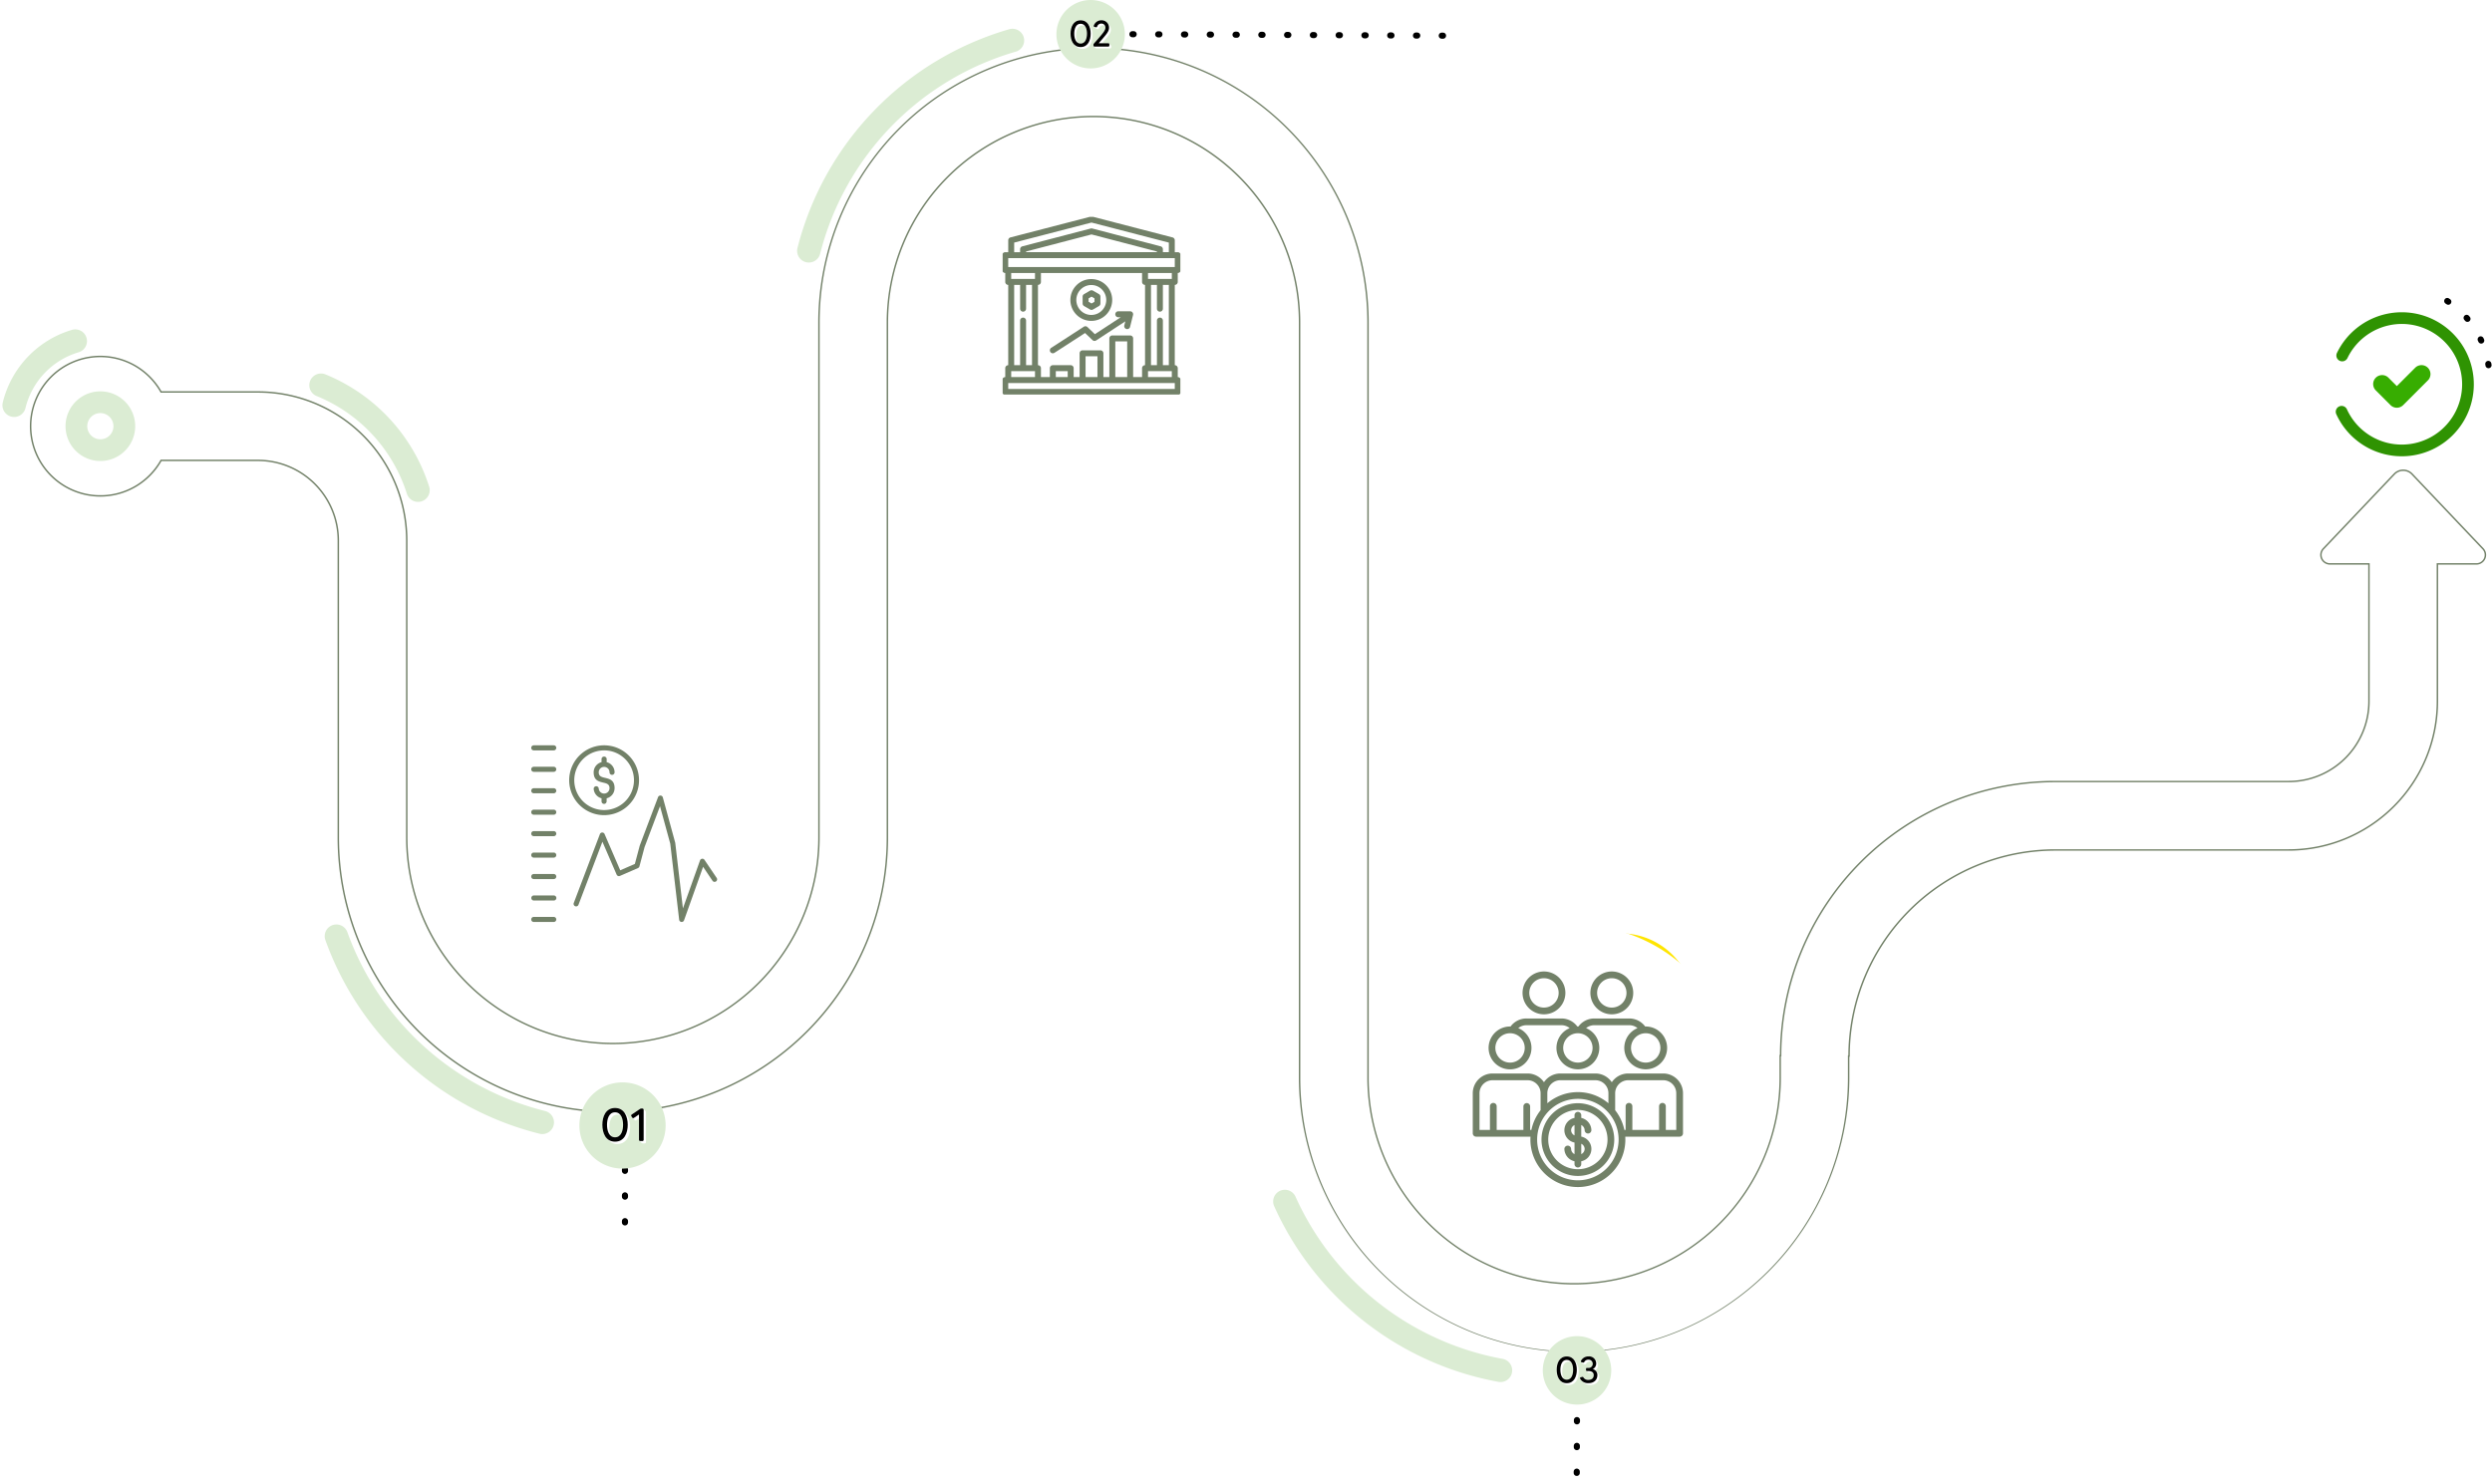 <svg xmlns="http://www.w3.org/2000/svg" xmlns:xlink="http://www.w3.org/1999/xlink" viewBox="0 0 1065.712 634.578">
  <defs>
    <filter id="Path_65777" x="185.327" y="282.47" width="154.197" height="154.197" filterUnits="userSpaceOnUse">
      <feOffset dy="3" input="SourceAlpha"/>
      <feGaussianBlur stdDeviation="3" result="blur"/>
      <feFlood flood-opacity="0.161"/>
      <feComposite operator="in" in2="blur"/>
      <feComposite in="SourceGraphic"/>
    </filter>
    <filter id="Path_66775" x="389.785" y="60.295" width="154.197" height="154.197" filterUnits="userSpaceOnUse">
      <feOffset dy="3" input="SourceAlpha"/>
      <feGaussianBlur stdDeviation="3" result="blur-2"/>
      <feFlood flood-opacity="0.161"/>
      <feComposite operator="in" in2="blur-2"/>
      <feComposite in="SourceGraphic"/>
    </filter>
    <clipPath id="clip-path">
      <rect  width="79.498" height="75.558" fill="#728168"/>
    </clipPath>
    <clipPath id="clip-path-2">
      <rect  width="76" height="76" transform="translate(-0.024 -0.025)" fill="#728168"/>
    </clipPath>
    <filter id="Path_66781" x="597.286" y="386.742" width="154.197" height="154.197" filterUnits="userSpaceOnUse">
      <feOffset dy="3" input="SourceAlpha"/>
      <feGaussianBlur stdDeviation="3" result="blur-3"/>
      <feFlood flood-opacity="0.161"/>
      <feComposite operator="in" in2="blur-3"/>
      <feComposite in="SourceGraphic"/>
    </filter>
    <clipPath id="clip-path-3">
      <rect  width="89.91" height="92.206" fill="#728168"/>
    </clipPath>
  </defs>
  <g  transform="translate(-87.215 -2387.24)">
    <g >
      <path class="line-1"  d="M10.5,693.924a38.1,38.1,0,0,1,26.157-27.459" transform="translate(82.752 1866.659)" fill="none" stroke="#dbecd3" stroke-linecap="round" stroke-miterlimit="10" stroke-width="10"/>
      <path class="line-0"  d="M111.282,750.81A14.895,14.895,0,1,0,96.388,765.7a14.895,14.895,0,0,0,14.894-14.894" transform="translate(33.749 1818.721)" fill="#dbecd3"/>
      <path class="line-1"  d="M434.212,727.394A72.05,72.05,0,0,1,475.707,772.3" transform="translate(-209.72 1824.603)" fill="none" stroke="#dbecd3" stroke-linecap="round" stroke-miterlimit="10" stroke-width="10"/>
      <path class="line-1"  d="M543.516,1567.871a126.061,126.061,0,0,1-88.061-79.646" transform="translate(-224.383 1299.429)" fill="none" stroke="#dbecd3" stroke-linecap="round" stroke-miterlimit="10" stroke-width="10"/>
      <path class="line-2"  d="M1107.721,341.321a126.027,126.027,0,0,1,87.1-89.984" transform="translate(-674.617 2153.206)" fill="none" stroke="#dbecd3" stroke-linecap="round" stroke-miterlimit="10" stroke-width="10"/>
      <path class="line-3"  d="M1886.695,1921.558a125.967,125.967,0,0,1-92.224-72.246" transform="translate(-1157.789 1051.811)" fill="none" stroke="#dbecd3" stroke-linecap="round" stroke-miterlimit="10" stroke-width="10"/>
      <g transform="matrix(1, 0, 0, 1, 87.21, 2387.24)" filter="url(#Path_65777)">
        <path class="circle-1"  d="M762.469,1322.313a68.1,68.1,0,1,0-68.1,68.1,68.1,68.1,0,0,0,68.1-68.1" transform="translate(-431.95 -965.74)" fill="#fff"/>
      </g>
      <g transform="matrix(1, 0, 0, 1, 87.21, 2387.24)" filter="url(#Path_66775)">
        <path class="circle-2"  d="M762.469,1322.313a68.1,68.1,0,1,0-68.1,68.1,68.1,68.1,0,0,0,68.1-68.1" transform="translate(-227.49 -1187.92)" fill="#fff"/>
      </g>
      <path  d="M2190.235,1515.644a31.33,31.33,0,1,0-31.33,31.33,31.33,31.33,0,0,0,31.33-31.33" transform="translate(-1378.583 1302.129)" fill="#ffe500"/>
      <path  d="M122.7,771.525a5.6,5.6,0,1,0-5.6,5.6,5.6,5.6,0,0,0,5.6-5.6" transform="translate(13.033 1798.005)" fill="#fff"/>
      <line  y2="28.736" transform="translate(354.487 2887.508)" fill="none" stroke="#000" stroke-linecap="round" stroke-linejoin="round" stroke-width="2.625" stroke-dasharray="0.525 10.5"/>
      <line  x1="0.099" y2="25.852" transform="translate(761.5 2994.648)" fill="none" stroke="#000" stroke-linecap="round" stroke-linejoin="round" stroke-width="2.625" stroke-dasharray="0.525 10.5"/>
      <path  d="M2056.59,1791.137a.144.144,0,0,1,.146.141v.206a.146.146,0,0,1-.146.146h-1.811a.146.146,0,0,1-.146-.146v-3.5a.146.146,0,0,1,.146-.147h.249a.146.146,0,0,1,.146.147v3.156Z" transform="translate(-1328.234 1092.621)" fill="#5a5a5a"/>
      <path  d="M2065.614,1792.447a1.442,1.442,0,1,1-1.443-1.443,1.424,1.424,0,0,1,1.443,1.443m-.5,0a.936.936,0,1,0-.938.97.928.928,0,0,0,.938-.97" transform="translate(-1333.823 1090.433)" fill="#5a5a5a"/>
      <path  d="M2075.088,1791.02a.1.1,0,0,1,.108.092v.353a.1.1,0,0,1-.1.1c-.722-.038-.819.548-.819,1.035v1.085a.145.145,0,0,1-.141.146h-.206a.146.146,0,0,1-.146-.146v-2.457a.145.145,0,0,1,.146-.146h.206a.144.144,0,0,1,.141.146v.33a.993.993,0,0,1,.813-.536" transform="translate(-1341.451 1090.422)" fill="#5a5a5a"/>
      <path  d="M2081.923,1792.468a.192.192,0,0,1-.189.189h-2.011a.894.894,0,0,0,.954.76.963.963,0,0,0,.645-.234.141.141,0,0,1,.174-.01l.163.1a.145.145,0,0,1,.033.222,1.46,1.46,0,1,1-1.1-2.495,1.348,1.348,0,0,1,1.334,1.464m-.515-.239a.794.794,0,0,0-.819-.759.846.846,0,0,0-.867.759Z" transform="translate(-1345.192 1090.433)" fill="#5a5a5a"/>
      <path  d="M2093.612,1792v1.67a.145.145,0,0,1-.141.146h-.206a.146.146,0,0,1-.147-.146v-1.53c0-.385-.19-.672-.585-.672a.622.622,0,0,0-.607.672v1.53a.145.145,0,0,1-.141.146h-.206a.146.146,0,0,1-.146-.146v-1.53c0-.385-.19-.672-.586-.672a.621.621,0,0,0-.607.672v1.53a.145.145,0,0,1-.141.146h-.207a.146.146,0,0,1-.146-.146v-2.457a.145.145,0,0,1,.146-.146h.207a.145.145,0,0,1,.141.146v.179a.88.88,0,0,1,.742-.39.925.925,0,0,1,.786.439,1.045,1.045,0,0,1,.879-.439.968.968,0,0,1,.965,1" transform="translate(-1352.472 1090.433)" fill="#5a5a5a"/>
      <path  d="M2109.107,1788.1a.282.282,0,0,1,.282-.281.281.281,0,1,1,0,.563.283.283,0,0,1-.282-.281m.037,3.373v-2.457a.146.146,0,0,1,.147-.146h.2a.146.146,0,0,1,.147.146v2.457a.147.147,0,0,1-.147.146h-.2a.147.147,0,0,1-.147-.146" transform="translate(-1365.836 1092.631)" fill="#5a5a5a"/>
      <path  d="M2115.956,1792.447a1.389,1.389,0,0,1-1.372,1.437,1.216,1.216,0,0,1-1-.45v1.285a.145.145,0,0,1-.147.146h-.206a.144.144,0,0,1-.141-.146v-3.5a.144.144,0,0,1,.141-.146h.206a.145.145,0,0,1,.147.146v.239a1.213,1.213,0,0,1,1-.451,1.391,1.391,0,0,1,1.372,1.443m-.51,0a.9.9,0,0,0-.911-.977.974.974,0,0,0,0,1.947.893.893,0,0,0,.911-.97" transform="translate(-1368.587 1090.433)" fill="#5a5a5a"/>
      <path  d="M2125.587,1792.993c0,.482-.353.89-1.079.89a1.162,1.162,0,0,1-1.046-.466.147.147,0,0,1,.081-.207l.217-.076a.149.149,0,0,1,.168.059.642.642,0,0,0,.591.239c.358,0,.558-.146.558-.39,0-.325-.461-.32-.846-.406-.51-.12-.738-.369-.738-.771a.91.91,0,0,1,1.019-.862.951.951,0,0,1,.874.466.143.143,0,0,1-.087.206l-.2.054a.14.14,0,0,1-.158-.06.546.546,0,0,0-.482-.228.414.414,0,0,0-.466.385c0,.309.374.331.688.4.673.141.9.352.9.77" transform="translate(-1375.732 1090.434)" fill="#5a5a5a"/>
      <path  d="M2134.255,1791.216a.144.144,0,0,1,.141.146v2.457a.145.145,0,0,1-.141.146h-.206a.147.147,0,0,1-.147-.146v-.239a.957.957,0,0,1-.845.451,1.068,1.068,0,0,1-1.058-1.1v-1.572a.145.145,0,0,1,.146-.146h.206a.144.144,0,0,1,.141.146v1.431c0,.385.168.77.683.77a.73.73,0,0,0,.726-.77v-1.431a.146.146,0,0,1,.147-.146Z" transform="translate(-1381.638 1090.286)" fill="#5a5a5a"/>
      <path  d="M2145.869,1792v1.67a.144.144,0,0,1-.14.146h-.207a.146.146,0,0,1-.146-.146v-1.53c0-.385-.19-.672-.585-.672a.621.621,0,0,0-.607.672v1.53a.145.145,0,0,1-.141.146h-.206a.146.146,0,0,1-.147-.146v-1.53c0-.385-.19-.672-.585-.672a.621.621,0,0,0-.607.672v1.53a.145.145,0,0,1-.142.146h-.206a.146.146,0,0,1-.146-.146v-2.457a.145.145,0,0,1,.146-.146h.206a.144.144,0,0,1,.142.146v.179a.88.88,0,0,1,.742-.39.929.929,0,0,1,.787.439,1.043,1.043,0,0,1,.878-.439.968.968,0,0,1,.965,1" transform="translate(-1388.543 1090.433)" fill="#5a5a5a"/>
      <path  d="M2163.454,1787.834h.206a.147.147,0,0,1,.147.147v3.5a.146.146,0,0,1-.147.146h-.206a.145.145,0,0,1-.141-.146v-.239a1.228,1.228,0,0,1-1,.45,1.442,1.442,0,0,1,0-2.88,1.224,1.224,0,0,1,1,.451v-1.286a.145.145,0,0,1,.141-.147m-.141,2.425a.914.914,0,0,0-.955-.977.976.976,0,0,0,0,1.947.912.912,0,0,0,.955-.97" transform="translate(-1401.617 1092.621)" fill="#5a5a5a"/>
      <path  d="M2174.811,1792.447a1.442,1.442,0,1,1-1.443-1.443,1.424,1.424,0,0,1,1.443,1.443m-.505,0a.936.936,0,1,0-.937.97.927.927,0,0,0,.938-.97" transform="translate(-1409.197 1090.433)" fill="#5a5a5a"/>
      <path  d="M2183.125,1787.834h.206a.142.142,0,0,1,.141.147v3.5a.142.142,0,0,1-.141.146h-.206a.146.146,0,0,1-.147-.146v-3.5a.146.146,0,0,1,.147-.147" transform="translate(-1416.826 1092.621)" fill="#5a5a5a"/>
      <path  d="M2189.2,1792.447a1.442,1.442,0,1,1-1.442-1.443,1.424,1.424,0,0,1,1.442,1.443m-.5,0a.936.936,0,1,0-.938.97.928.928,0,0,0,.938-.97" transform="translate(-1419.132 1090.433)" fill="#5a5a5a"/>
      <path  d="M2198.678,1791.02a.1.1,0,0,1,.108.092v.353a.1.1,0,0,1-.1.1c-.721-.038-.818.548-.818,1.035v1.085a.145.145,0,0,1-.141.146h-.206a.146.146,0,0,1-.147-.146v-2.457a.145.145,0,0,1,.147-.146h.206a.144.144,0,0,1,.141.146v.33a.992.992,0,0,1,.813-.536" transform="translate(-1426.761 1090.422)" fill="#5a5a5a"/>
      <path  d="M2209.9,1792.993c0,.482-.352.89-1.079.89a1.162,1.162,0,0,1-1.046-.466.147.147,0,0,1,.081-.207l.217-.076a.148.148,0,0,1,.168.059.641.641,0,0,0,.591.239c.357,0,.558-.146.558-.39,0-.325-.461-.32-.845-.406-.51-.12-.738-.369-.738-.771a.91.91,0,0,1,1.019-.862.951.951,0,0,1,.874.466.144.144,0,0,1-.087.206l-.2.054a.14.14,0,0,1-.157-.06.547.547,0,0,0-.482-.228.414.414,0,0,0-.467.385c0,.309.374.331.689.4.673.141.9.352.9.77" transform="translate(-1433.93 1090.434)" fill="#5a5a5a"/>
      <path  d="M2216.208,1788.1a.282.282,0,0,1,.282-.281.281.281,0,1,1,0,.563.283.283,0,0,1-.282-.281m.038,3.373v-2.457a.145.145,0,0,1,.146-.146h.2a.146.146,0,0,1,.147.146v2.457a.146.146,0,0,1-.147.146h-.2a.146.146,0,0,1-.146-.146" transform="translate(-1439.764 1092.631)" fill="#5a5a5a"/>
      <path  d="M2220.533,1790.4h-.493v1.2c0,.39.011.65.434.65h.076a.12.12,0,0,1,.13.12v.2a.12.12,0,0,1-.108.121c-.049,0-.1.011-.157.011-.6,0-.868-.32-.868-.928V1790.4h-.326a.146.146,0,0,1-.146-.147v-.179a.145.145,0,0,1,.146-.146h.326v-.434a.145.145,0,0,1,.147-.142h.2a.145.145,0,0,1,.146.142v.434h.493a.145.145,0,0,1,.146.146v.179a.146.146,0,0,1-.146.147" transform="translate(-1441.742 1091.57)" fill="#5a5a5a"/>
      <path  d="M2232.971,1791.07h.206a.145.145,0,0,1,.146.146v2.457a.146.146,0,0,1-.146.146h-.206a.146.146,0,0,1-.146-.146v-.239a1.208,1.208,0,0,1-1,.45,1.442,1.442,0,0,1,0-2.88,1.2,1.2,0,0,1,1,.451v-.239a.145.145,0,0,1,.146-.146m-.146,1.377a.909.909,0,0,0-.949-.977.976.976,0,0,0,0,1.947.907.907,0,0,0,.949-.97" transform="translate(-1449.602 1090.433)" fill="#5a5a5a"/>
      <path  d="M2245.836,1792v1.67a.145.145,0,0,1-.141.146h-.206a.146.146,0,0,1-.146-.146v-1.53c0-.385-.19-.672-.585-.672a.621.621,0,0,0-.607.672v1.53a.145.145,0,0,1-.141.146h-.206a.146.146,0,0,1-.147-.146v-1.53c0-.385-.19-.672-.585-.672a.621.621,0,0,0-.607.672v1.53a.145.145,0,0,1-.141.146h-.206a.146.146,0,0,1-.146-.146v-2.457a.145.145,0,0,1,.146-.146h.206a.144.144,0,0,1,.141.146v.179a.881.881,0,0,1,.742-.39.928.928,0,0,1,.787.439,1.043,1.043,0,0,1,.878-.439.968.968,0,0,1,.965,1" transform="translate(-1457.546 1090.433)" fill="#5a5a5a"/>
      <path  d="M2258.909,1792.468a.192.192,0,0,1-.189.189h-2.012a.9.9,0,0,0,.955.76.962.962,0,0,0,.645-.234.142.142,0,0,1,.174-.01l.163.1a.145.145,0,0,1,.033.222,1.46,1.46,0,1,1-1.1-2.495,1.348,1.348,0,0,1,1.334,1.464m-.515-.239a.794.794,0,0,0-.819-.759.848.848,0,0,0-.868.759Z" transform="translate(-1467.36 1090.433)" fill="#5a5a5a"/>
      <path  d="M2267.244,1790.4h-.493v1.2c0,.39.011.65.434.65h.076a.12.12,0,0,1,.13.12v.2a.12.12,0,0,1-.108.121c-.049,0-.1.011-.157.011-.6,0-.868-.32-.868-.928V1790.4h-.326a.146.146,0,0,1-.146-.147v-.179a.145.145,0,0,1,.146-.146h.326v-.434a.145.145,0,0,1,.146-.142h.2a.145.145,0,0,1,.146.142v.434h.493a.145.145,0,0,1,.146.146v.179a.146.146,0,0,1-.146.147" transform="translate(-1473.985 1091.57)" fill="#5a5a5a"/>
      <path  d="M2272.911,1798.313l.189.109a.15.15,0,0,1,.049.206l-.461.71a.146.146,0,0,1-.2.043l-.087-.049a.142.142,0,0,1-.059-.189l.363-.765a.144.144,0,0,1,.2-.066" transform="translate(-1478.504 1085.401)" fill="#5a5a5a"/>
      <path  d="M2037.31,1817.559a.149.149,0,0,1,.184-.038l.168.092a.148.148,0,0,1,.043.217,1.4,1.4,0,0,1-1.123.537,1.44,1.44,0,1,1,0-2.88,1.4,1.4,0,0,1,1.123.537.146.146,0,0,1-.043.216l-.168.093a.151.151,0,0,1-.184-.038.9.9,0,0,0-.727-.342.974.974,0,0,0,0,1.947.9.9,0,0,0,.727-.342" transform="translate(-1314.779 1073.532)" fill="#5a5a5a"/>
      <path  d="M2047.4,1816.931a1.442,1.442,0,1,1-1.442-1.443,1.424,1.424,0,0,1,1.442,1.443m-.5,0a.936.936,0,1,0-.938.97.928.928,0,0,0,.938-.97" transform="translate(-1321.25 1073.532)" fill="#5a5a5a"/>
      <path  d="M2057.964,1816.584v1.572a.146.146,0,0,1-.146.146h-.206a.145.145,0,0,1-.141-.146v-1.433c0-.384-.168-.769-.683-.769a.733.733,0,0,0-.727.769v1.433a.146.146,0,0,1-.146.146h-.206a.142.142,0,0,1-.142-.146V1815.7a.141.141,0,0,1,.142-.146h.206a.145.145,0,0,1,.146.146v.239a.971.971,0,0,1,.846-.451,1.067,1.067,0,0,1,1.058,1.1" transform="translate(-1328.879 1073.532)" fill="#5a5a5a"/>
      <path  d="M2067.081,1817.478c0,.483-.352.89-1.08.89a1.163,1.163,0,0,1-1.046-.466.146.146,0,0,1,.082-.207l.217-.076a.149.149,0,0,1,.168.059.641.641,0,0,0,.591.239c.357,0,.558-.146.558-.39,0-.325-.461-.32-.845-.406-.51-.12-.738-.369-.738-.77a.91.91,0,0,1,1.019-.862.95.95,0,0,1,.874.467.144.144,0,0,1-.087.206l-.2.054a.14.14,0,0,1-.158-.06.546.546,0,0,0-.482-.227.414.414,0,0,0-.466.385c0,.309.375.331.688.4.673.141.9.352.9.77" transform="translate(-1335.348 1073.532)" fill="#5a5a5a"/>
      <path  d="M2075.691,1816.952a.192.192,0,0,1-.19.189h-2.011a.9.9,0,0,0,.954.76.968.968,0,0,0,.646-.234.14.14,0,0,1,.173-.01l.162.1a.144.144,0,0,1,.032.222,1.46,1.46,0,1,1-1.1-2.495,1.349,1.349,0,0,1,1.334,1.464m-.515-.239a.8.8,0,0,0-.819-.759.847.847,0,0,0-.867.759Z" transform="translate(-1340.891 1073.532)" fill="#5a5a5a"/>
      <path  d="M2085.159,1817.559a.149.149,0,0,1,.184-.038l.168.092a.148.148,0,0,1,.043.217,1.4,1.4,0,0,1-1.122.537,1.44,1.44,0,1,1,0-2.88,1.4,1.4,0,0,1,1.122.537.147.147,0,0,1-.043.216l-.168.093a.152.152,0,0,1-.184-.038.9.9,0,0,0-.727-.342.974.974,0,0,0,0,1.947.9.9,0,0,0,.727-.342" transform="translate(-1347.808 1073.532)" fill="#5a5a5a"/>
      <path  d="M2093.752,1814.888h-.494v1.2c0,.39.01.651.434.651h.076a.12.12,0,0,1,.13.12v.2a.12.12,0,0,1-.108.121c-.049,0-.1.011-.157.011-.6,0-.867-.321-.867-.928v-1.376h-.325a.146.146,0,0,1-.147-.147v-.179a.145.145,0,0,1,.147-.146h.325v-.434a.145.145,0,0,1,.146-.142h.2a.146.146,0,0,1,.146.142v.434h.494a.145.145,0,0,1,.146.146v.179a.146.146,0,0,1-.146.147" transform="translate(-1354.229 1074.67)" fill="#5a5a5a"/>
      <path  d="M2101.5,1816.952a.191.191,0,0,1-.189.189H2099.3a.9.9,0,0,0,.955.76.966.966,0,0,0,.645-.234.141.141,0,0,1,.174-.01l.163.1a.145.145,0,0,1,.033.222,1.46,1.46,0,1,1-1.1-2.495,1.348,1.348,0,0,1,1.333,1.464m-.515-.239a.794.794,0,0,0-.819-.759.848.848,0,0,0-.868.759Z" transform="translate(-1358.708 1073.532)" fill="#5a5a5a"/>
      <path  d="M2109.84,1814.888h-.493v1.2c0,.39.01.651.434.651h.076a.12.12,0,0,1,.13.12v.2a.12.12,0,0,1-.108.121c-.049,0-.1.011-.157.011-.6,0-.868-.321-.868-.928v-1.376h-.325a.146.146,0,0,1-.146-.147v-.179a.145.145,0,0,1,.146-.146h.325v-.434a.146.146,0,0,1,.147-.142h.2a.145.145,0,0,1,.146.142v.434h.493a.145.145,0,0,1,.146.146v.179a.146.146,0,0,1-.146.147" transform="translate(-1365.335 1074.67)" fill="#5a5a5a"/>
      <path  d="M2117.825,1815.7a.144.144,0,0,1,.141.146v2.457a.145.145,0,0,1-.141.146h-.206a.146.146,0,0,1-.146-.146v-.239a.959.959,0,0,1-.846.451,1.068,1.068,0,0,1-1.058-1.1v-1.572a.145.145,0,0,1,.146-.146h.206a.145.145,0,0,1,.141.146v1.431c0,.385.168.771.683.771a.731.731,0,0,0,.726-.771v-1.431a.145.145,0,0,1,.146-.146Z" transform="translate(-1370.296 1073.387)" fill="#5a5a5a"/>
      <path  d="M2127.77,1816.952a.192.192,0,0,1-.189.189h-2.012a.894.894,0,0,0,.954.76.966.966,0,0,0,.645-.234.14.14,0,0,1,.173-.01l.163.1a.145.145,0,0,1,.033.222,1.46,1.46,0,1,1-1.1-2.495,1.348,1.348,0,0,1,1.333,1.464m-.515-.239a.794.794,0,0,0-.818-.759.847.847,0,0,0-.868.759Z" transform="translate(-1376.839 1073.532)" fill="#5a5a5a"/>
      <path  d="M2136.9,1815.5a.1.1,0,0,1,.108.092v.354a.1.1,0,0,1-.1.1c-.722-.038-.819.548-.819,1.035v1.085a.145.145,0,0,1-.141.146h-.206a.146.146,0,0,1-.147-.146v-2.457a.145.145,0,0,1,.147-.146h.206a.144.144,0,0,1,.141.146v.33a.993.993,0,0,1,.813-.536" transform="translate(-1384.117 1073.521)" fill="#5a5a5a"/>
      <path  d="M2148.6,1815.553h.206a.146.146,0,0,1,.146.146v2.456a.146.146,0,0,1-.146.146h-.206a.146.146,0,0,1-.146-.146v-.239a1.209,1.209,0,0,1-1,.45,1.442,1.442,0,0,1,0-2.88,1.205,1.205,0,0,1,1,.451v-.239a.145.145,0,0,1,.146-.146m-.146,1.378a.909.909,0,0,0-.949-.977.975.975,0,0,0,0,1.947.908.908,0,0,0,.949-.97" transform="translate(-1391.361 1073.532)" fill="#5a5a5a"/>
      <path  d="M2159.58,1812.318h.206a.146.146,0,0,1,.147.147v3.5a.146.146,0,0,1-.147.146h-.206a.145.145,0,0,1-.141-.146v-.239a1.227,1.227,0,0,1-1,.45,1.442,1.442,0,0,1,0-2.88,1.224,1.224,0,0,1,1,.451v-1.285a.145.145,0,0,1,.141-.147m-.141,2.425a.913.913,0,0,0-.954-.977.975.975,0,0,0,0,1.947.911.911,0,0,0,.954-.97" transform="translate(-1398.942 1075.721)" fill="#5a5a5a"/>
      <path  d="M2168.474,1812.586a.283.283,0,0,1,.282-.281.281.281,0,1,1,0,.563.284.284,0,0,1-.282-.282m.037,3.373V1813.5a.146.146,0,0,1,.147-.146h.2a.145.145,0,0,1,.147.146v2.457a.146.146,0,0,1-.147.146h-.2a.146.146,0,0,1-.147-.146" transform="translate(-1406.814 1075.729)" fill="#5a5a5a"/>
      <path  d="M2175.322,1816.931a1.389,1.389,0,0,1-1.371,1.437,1.217,1.217,0,0,1-1-.45v1.285a.145.145,0,0,1-.146.146h-.206a.145.145,0,0,1-.141-.146v-3.5a.145.145,0,0,1,.141-.146h.206a.145.145,0,0,1,.146.146v.239a1.214,1.214,0,0,1,1-.451,1.39,1.39,0,0,1,1.371,1.443m-.509,0a.9.9,0,0,0-.911-.977.974.974,0,0,0,0,1.947.893.893,0,0,0,.911-.97" transform="translate(-1409.565 1073.532)" fill="#5a5a5a"/>
      <path  d="M2183.339,1812.586a.283.283,0,0,1,.282-.281.281.281,0,1,1,0,.563.284.284,0,0,1-.282-.282m.038,3.373V1813.5a.146.146,0,0,1,.146-.146h.2a.146.146,0,0,1,.147.146v2.457a.146.146,0,0,1-.147.146h-.2a.146.146,0,0,1-.146-.146" transform="translate(-1417.075 1075.729)" fill="#5a5a5a"/>
      <path  d="M2189.009,1817.478c0,.483-.352.89-1.079.89a1.163,1.163,0,0,1-1.046-.466.146.146,0,0,1,.082-.207l.217-.076a.148.148,0,0,1,.168.059.644.644,0,0,0,.592.239c.357,0,.558-.146.558-.39,0-.325-.461-.32-.846-.406-.51-.12-.738-.369-.738-.77a.91.91,0,0,1,1.02-.862.95.95,0,0,1,.873.467.144.144,0,0,1-.087.206l-.2.054a.139.139,0,0,1-.157-.06.548.548,0,0,0-.483-.227.414.414,0,0,0-.466.385c0,.309.375.331.689.4.672.141.9.352.9.77" transform="translate(-1419.511 1073.532)" fill="#5a5a5a"/>
      <path  d="M2197.066,1817.559a.15.15,0,0,1,.184-.038l.168.092a.148.148,0,0,1,.043.217,1.4,1.4,0,0,1-1.123.537,1.44,1.44,0,1,1,0-2.88,1.4,1.4,0,0,1,1.123.537.147.147,0,0,1-.043.216l-.168.093a.152.152,0,0,1-.184-.038.9.9,0,0,0-.727-.342.974.974,0,0,0,0,1.947.9.9,0,0,0,.727-.342" transform="translate(-1425.054 1073.532)" fill="#5a5a5a"/>
      <path  d="M2204.867,1812.586a.283.283,0,0,1,.282-.281.281.281,0,1,1,0,.563.284.284,0,0,1-.282-.282m.038,3.373V1813.5a.145.145,0,0,1,.146-.146h.2a.145.145,0,0,1,.146.146v2.457a.146.146,0,0,1-.146.146h-.2a.145.145,0,0,1-.146-.146" transform="translate(-1431.935 1075.729)" fill="#5a5a5a"/>
      <path  d="M2211.25,1816.584v1.572a.146.146,0,0,1-.146.146h-.207a.145.145,0,0,1-.14-.146v-1.433c0-.384-.168-.769-.684-.769a.733.733,0,0,0-.726.769v1.433a.146.146,0,0,1-.147.146h-.206a.141.141,0,0,1-.141-.146V1815.7a.141.141,0,0,1,.141-.146h.206a.146.146,0,0,1,.147.146v.239a.97.97,0,0,1,.846-.451,1.067,1.067,0,0,1,1.057,1.1" transform="translate(-1434.688 1073.532)" fill="#5a5a5a"/>
      <path  d="M2220.8,1815.553h.2a.146.146,0,0,1,.147.146v2.315a1.269,1.269,0,0,1-1.4,1.383,1.634,1.634,0,0,1-1.138-.411.149.149,0,0,1,.032-.229l.173-.1a.148.148,0,0,1,.174.016,1.037,1.037,0,0,0,.759.26.847.847,0,0,0,.911-.965v-.211a1.1,1.1,0,0,1-.938.472,1.369,1.369,0,0,1,0-2.738,1.107,1.107,0,0,1,.938.467v-.255a.146.146,0,0,1,.147-.146m-.147,1.3a.862.862,0,0,0-.856-.9.915.915,0,0,0-.944.9.887.887,0,0,0,.911.9.859.859,0,0,0,.889-.9" transform="translate(-1441.241 1073.532)" fill="#5a5a5a"/>
      <path  d="M2236.566,1816.952a.192.192,0,0,1-.189.189h-2.012a.9.9,0,0,0,.955.76.966.966,0,0,0,.645-.234.14.14,0,0,1,.173-.01l.163.1a.145.145,0,0,1,.033.222,1.46,1.46,0,1,1-1.1-2.495,1.348,1.348,0,0,1,1.333,1.464m-.515-.239a.794.794,0,0,0-.818-.759.847.847,0,0,0-.868.759Z" transform="translate(-1451.938 1073.532)" fill="#5a5a5a"/>
      <path  d="M2244.536,1812.318h.206a.142.142,0,0,1,.14.147v3.5a.141.141,0,0,1-.14.146h-.206a.146.146,0,0,1-.146-.146v-3.5a.146.146,0,0,1,.146-.147" transform="translate(-1459.216 1075.721)" fill="#5a5a5a"/>
      <path  d="M2248.15,1812.586a.283.283,0,0,1,.282-.281.281.281,0,1,1,0,.563.284.284,0,0,1-.282-.282m.037,3.373V1813.5a.146.146,0,0,1,.146-.146h.2a.146.146,0,0,1,.147.146v2.457a.146.146,0,0,1-.147.146h-.2a.146.146,0,0,1-.146-.146" transform="translate(-1461.812 1075.729)" fill="#5a5a5a"/>
      <path  d="M2252.477,1814.888h-.493v1.2c0,.39.011.651.433.651h.076a.12.12,0,0,1,.129.12v.2a.12.12,0,0,1-.108.121c-.049,0-.1.011-.157.011-.6,0-.868-.321-.868-.928v-1.376h-.325a.146.146,0,0,1-.146-.147v-.179a.145.145,0,0,1,.146-.146h.325v-.434a.146.146,0,0,1,.147-.142h.2a.145.145,0,0,1,.146.142v.434h.493a.145.145,0,0,1,.146.146v.179a.146.146,0,0,1-.146.147" transform="translate(-1463.791 1074.67)" fill="#5a5a5a"/>
      <path  d="M2258.143,1822.8l.189.109a.15.15,0,0,1,.049.206l-.462.71a.145.145,0,0,1-.195.043l-.087-.049a.141.141,0,0,1-.059-.19l.363-.765a.144.144,0,0,1,.2-.066" transform="translate(-1468.31 1068.501)" fill="#5a5a5a"/>
      <path  d="M2268.705,1817.478c0,.483-.352.89-1.079.89a1.163,1.163,0,0,1-1.047-.466.147.147,0,0,1,.082-.207l.217-.076a.149.149,0,0,1,.168.059.64.64,0,0,0,.591.239c.358,0,.559-.146.559-.39,0-.325-.461-.32-.846-.406-.51-.12-.738-.369-.738-.77a.91.91,0,0,1,1.019-.862.95.95,0,0,1,.874.467.144.144,0,0,1-.087.206l-.2.054a.139.139,0,0,1-.157-.06.548.548,0,0,0-.483-.227.414.414,0,0,0-.466.385c0,.309.374.331.688.4.673.141.9.352.9.77" transform="translate(-1474.521 1073.532)" fill="#5a5a5a"/>
      <path  d="M2277.316,1816.952a.192.192,0,0,1-.191.189h-2.011a.9.9,0,0,0,.954.76.968.968,0,0,0,.645-.234.14.14,0,0,1,.174-.01l.162.1a.145.145,0,0,1,.032.222,1.46,1.46,0,1,1-1.1-2.495,1.349,1.349,0,0,1,1.334,1.464m-.515-.239a.8.8,0,0,0-.819-.759.847.847,0,0,0-.867.759Z" transform="translate(-1480.065 1073.532)" fill="#5a5a5a"/>
      <path  d="M2287.125,1812.318h.206a.146.146,0,0,1,.147.147v3.5a.146.146,0,0,1-.147.146h-.206a.145.145,0,0,1-.141-.146v-.239a1.226,1.226,0,0,1-1,.45,1.442,1.442,0,0,1,0-2.88,1.223,1.223,0,0,1,1,.451v-1.285a.145.145,0,0,1,.141-.147m-.141,2.425a.913.913,0,0,0-.954-.977.975.975,0,0,0,0,1.947.911.911,0,0,0,.954-.97" transform="translate(-1486.982 1075.721)" fill="#5a5a5a"/>
      <path  d="M2049.394,1836.8h.206a.146.146,0,0,1,.146.147v3.5a.146.146,0,0,1-.146.146h-.206a.145.145,0,0,1-.141-.146v-.239a1.227,1.227,0,0,1-1,.451,1.442,1.442,0,0,1,0-2.88,1.226,1.226,0,0,1,1,.451v-1.285a.146.146,0,0,1,.141-.147m-.141,2.424a.913.913,0,0,0-.954-.976.976.976,0,0,0,0,1.947.912.912,0,0,0,.954-.971" transform="translate(-1322.886 1058.82)" fill="#5a5a5a"/>
      <path  d="M2058.288,1837.07a.283.283,0,0,1,.282-.281.281.281,0,1,1,0,.563.284.284,0,0,1-.282-.281m.038,3.373v-2.457a.145.145,0,0,1,.146-.146h.2a.145.145,0,0,1,.146.146v2.457a.146.146,0,0,1-.146.146h-.2a.145.145,0,0,1-.146-.146" transform="translate(-1330.757 1058.829)" fill="#5a5a5a"/>
      <path  d="M2064.26,1840.037h.206a.145.145,0,0,1,.146.146v2.457a.146.146,0,0,1-.146.146h-.206a.146.146,0,0,1-.146-.146v-.239a1.21,1.21,0,0,1-1,.451,1.442,1.442,0,0,1,0-2.88,1.209,1.209,0,0,1,1,.451v-.239a.145.145,0,0,1,.146-.146m-.146,1.377a.909.909,0,0,0-.949-.976.976.976,0,0,0,0,1.947.908.908,0,0,0,.949-.971" transform="translate(-1333.146 1056.633)" fill="#5a5a5a"/>
      <path  d="M2077.124,1840.971v1.67a.146.146,0,0,1-.141.146h-.206a.146.146,0,0,1-.147-.146v-1.53c0-.385-.19-.672-.585-.672a.622.622,0,0,0-.607.672v1.53a.145.145,0,0,1-.141.146h-.206a.146.146,0,0,1-.146-.146v-1.53c0-.385-.19-.672-.586-.672a.622.622,0,0,0-.607.672v1.53a.145.145,0,0,1-.14.146h-.206a.146.146,0,0,1-.146-.146v-2.457a.145.145,0,0,1,.146-.146h.206a.144.144,0,0,1,.14.146v.179a.882.882,0,0,1,.743-.39.924.924,0,0,1,.786.439,1.048,1.048,0,0,1,.879-.439.968.968,0,0,1,.965,1" transform="translate(-1341.091 1056.632)" fill="#5a5a5a"/>
      <path  d="M2095.119,1841.068v1.573a.146.146,0,0,1-.146.146h-.207a.146.146,0,0,1-.141-.146v-1.431c0-.385-.168-.77-.683-.77a.733.733,0,0,0-.726.77v1.431a.146.146,0,0,1-.146.146h-.206a.142.142,0,0,1-.141-.146v-2.457a.141.141,0,0,1,.141-.146h.206a.145.145,0,0,1,.146.146v.239a.968.968,0,0,1,.846-.451,1.067,1.067,0,0,1,1.057,1.095" transform="translate(-1354.525 1056.632)" fill="#5a5a5a"/>
      <path  d="M2105.086,1841.414a1.442,1.442,0,1,1-1.442-1.442,1.425,1.425,0,0,1,1.442,1.442m-.5,0a.936.936,0,1,0-.939.971.928.928,0,0,0,.939-.971" transform="translate(-1361.069 1056.633)" fill="#5a5a5a"/>
      <path  d="M2115.649,1841.068v1.573a.146.146,0,0,1-.146.146h-.206a.145.145,0,0,1-.142-.146v-1.431c0-.385-.168-.77-.683-.77a.734.734,0,0,0-.727.77v1.431a.146.146,0,0,1-.146.146h-.206a.142.142,0,0,1-.141-.146v-2.457a.141.141,0,0,1,.141-.146h.206a.145.145,0,0,1,.146.146v.239a.97.97,0,0,1,.846-.451,1.067,1.067,0,0,1,1.057,1.095" transform="translate(-1368.697 1056.632)" fill="#5a5a5a"/>
      <path  d="M2125.512,1840.184a.144.144,0,0,1,.141.146v2.457a.145.145,0,0,1-.141.146h-.206a.146.146,0,0,1-.147-.146v-.239a.958.958,0,0,1-.846.451,1.067,1.067,0,0,1-1.058-1.1v-1.572a.145.145,0,0,1,.147-.146h.206a.144.144,0,0,1,.141.146v1.431c0,.385.168.77.683.77a.731.731,0,0,0,.727-.77v-1.431a.145.145,0,0,1,.147-.146Z" transform="translate(-1375.603 1056.486)" fill="#5a5a5a"/>
      <path  d="M2137.126,1840.971v1.67a.146.146,0,0,1-.141.146h-.206a.146.146,0,0,1-.147-.146v-1.53c0-.385-.19-.672-.585-.672a.622.622,0,0,0-.607.672v1.53a.145.145,0,0,1-.141.146h-.206a.146.146,0,0,1-.147-.146v-1.53c0-.385-.189-.672-.586-.672a.621.621,0,0,0-.607.672v1.53a.145.145,0,0,1-.141.146h-.206a.146.146,0,0,1-.146-.146v-2.457a.145.145,0,0,1,.146-.146h.206a.144.144,0,0,1,.141.146v.179a.881.881,0,0,1,.743-.39.926.926,0,0,1,.786.439,1.047,1.047,0,0,1,.879-.439.969.969,0,0,1,.965,1" transform="translate(-1382.508 1056.632)" fill="#5a5a5a"/>
      <path  d="M2151.869,1840.971v1.67a.145.145,0,0,1-.141.146h-.206a.146.146,0,0,1-.146-.146v-1.53c0-.385-.19-.672-.586-.672a.621.621,0,0,0-.607.672v1.53a.145.145,0,0,1-.141.146h-.206a.146.146,0,0,1-.146-.146v-1.53c0-.385-.19-.672-.586-.672a.621.621,0,0,0-.607.672v1.53a.145.145,0,0,1-.141.146h-.206a.146.146,0,0,1-.147-.146v-2.457a.145.145,0,0,1,.147-.146h.206a.144.144,0,0,1,.141.146v.179a.879.879,0,0,1,.742-.39.924.924,0,0,1,.786.439,1.049,1.049,0,0,1,.879-.439.968.968,0,0,1,.965,1" transform="translate(-1392.684 1056.632)" fill="#5a5a5a"/>
      <path  d="M2164.021,1840.184h.244a.121.121,0,0,1,.108.167c-.211.537-.878,2.229-1.024,2.581-.26.64-.52,1.046-1.03,1.046a1.082,1.082,0,0,1-.136-.005.115.115,0,0,1-.109-.12v-.206a.116.116,0,0,1,.115-.118c.3-.011.493-.163.7-.737-.038-.1-.824-1.876-1.079-2.441a.123.123,0,0,1,.114-.167h.238a.189.189,0,0,1,.174.118l.8,1.866.705-1.859a.192.192,0,0,1,.179-.125" transform="translate(-1402.212 1056.486)" fill="#5a5a5a"/>
      <path  d="M2178.906,1841.068v1.573a.146.146,0,0,1-.146.146h-.207a.145.145,0,0,1-.141-.146v-1.431c0-.385-.168-.77-.684-.77a.733.733,0,0,0-.726.77v1.431a.146.146,0,0,1-.147.146h-.206a.142.142,0,0,1-.141-.146v-2.457a.141.141,0,0,1,.141-.146h.206a.145.145,0,0,1,.147.146v.239a.969.969,0,0,1,.846-.451,1.068,1.068,0,0,1,1.057,1.095" transform="translate(-1412.36 1056.632)" fill="#5a5a5a"/>
      <path  d="M2186.408,1837.07a.283.283,0,0,1,.282-.281.281.281,0,1,1,0,.563.284.284,0,0,1-.282-.281m.038,3.373v-2.457a.145.145,0,0,1,.146-.146h.2a.145.145,0,0,1,.146.146v2.457a.146.146,0,0,1-.146.146h-.2a.146.146,0,0,1-.146-.146" transform="translate(-1419.193 1058.829)" fill="#5a5a5a"/>
      <path  d="M2193.257,1839.226a1.39,1.39,0,0,1-1.372,1.438,1.216,1.216,0,0,1-1-.451v.239a.146.146,0,0,1-.147.146h-.2a.146.146,0,0,1-.147-.146v-3.5a.147.147,0,0,1,.147-.147h.2a.147.147,0,0,1,.147.147v1.285a1.215,1.215,0,0,1,1-.451,1.391,1.391,0,0,1,1.372,1.442m-.51,0a.9.9,0,0,0-.911-.976.974.974,0,0,0,0,1.947.893.893,0,0,0,.911-.971" transform="translate(-1421.945 1058.82)" fill="#5a5a5a"/>
      <path  d="M2203.773,1838.88v1.573a.146.146,0,0,1-.146.146h-.206a.145.145,0,0,1-.142-.146v-1.431c0-.385-.168-.77-.683-.77a.733.733,0,0,0-.727.77v1.431a.146.146,0,0,1-.146.146h-.206a.145.145,0,0,1-.141-.146v-3.5a.145.145,0,0,1,.141-.147h.206a.146.146,0,0,1,.146.147v1.286a.97.97,0,0,1,.846-.451,1.067,1.067,0,0,1,1.057,1.095" transform="translate(-1429.525 1058.819)" fill="#5a5a5a"/>
      <path  d="M2218.318,1841.437a.192.192,0,0,1-.189.19h-2.011a.893.893,0,0,0,.954.759.964.964,0,0,0,.645-.234.139.139,0,0,1,.174-.01l.163.1a.145.145,0,0,1,.033.222,1.46,1.46,0,1,1-1.1-2.495,1.348,1.348,0,0,1,1.333,1.464m-.515-.239a.794.794,0,0,0-.818-.759.847.847,0,0,0-.867.759Z" transform="translate(-1439.341 1056.632)" fill="#5a5a5a"/>
      <path  d="M2228.4,1840.184a.144.144,0,0,1,.141.146v2.457a.145.145,0,0,1-.141.146h-.206a.146.146,0,0,1-.147-.146v-.239a.958.958,0,0,1-.846.451,1.067,1.067,0,0,1-1.057-1.1v-1.572a.145.145,0,0,1,.146-.146h.207a.144.144,0,0,1,.141.146v1.431c0,.385.168.77.683.77a.73.73,0,0,0,.727-.77v-1.431a.145.145,0,0,1,.147-.146Z" transform="translate(-1446.62 1056.486)" fill="#5a5a5a"/>
      <path  d="M2236.041,1837.07a.283.283,0,0,1,.282-.281.281.281,0,1,1,0,.563.284.284,0,0,1-.282-.281m.038,3.373v-2.457a.146.146,0,0,1,.147-.146h.2a.146.146,0,0,1,.147.146v2.457a.146.146,0,0,1-.147.146h-.2a.146.146,0,0,1-.147-.146" transform="translate(-1453.453 1058.829)" fill="#5a5a5a"/>
      <path  d="M2241.713,1841.962c0,.482-.353.89-1.079.89a1.164,1.164,0,0,1-1.047-.466.146.146,0,0,1,.082-.206l.217-.076a.147.147,0,0,1,.168.061.646.646,0,0,0,.591.238c.357,0,.558-.146.558-.39,0-.325-.461-.319-.845-.406-.51-.12-.738-.369-.738-.77a.91.91,0,0,1,1.019-.863.951.951,0,0,1,.874.467.144.144,0,0,1-.087.206l-.2.054a.138.138,0,0,1-.157-.06.547.547,0,0,0-.483-.228.414.414,0,0,0-.466.385c0,.309.374.331.688.4.673.141.9.353.9.77" transform="translate(-1455.89 1056.633)" fill="#5a5a5a"/>
      <path  d="M2251.993,1840.971v1.67a.145.145,0,0,1-.141.146h-.206a.146.146,0,0,1-.146-.146v-1.53c0-.385-.19-.672-.585-.672a.622.622,0,0,0-.607.672v1.53a.145.145,0,0,1-.141.146h-.206a.146.146,0,0,1-.146-.146v-1.53c0-.385-.19-.672-.586-.672a.622.622,0,0,0-.607.672v1.53a.145.145,0,0,1-.14.146h-.207a.146.146,0,0,1-.146-.146v-2.457a.145.145,0,0,1,.146-.146h.207a.144.144,0,0,1,.14.146v.179a.881.881,0,0,1,.743-.39.926.926,0,0,1,.786.439,1.047,1.047,0,0,1,.879-.439.968.968,0,0,1,.965,1" transform="translate(-1461.796 1056.632)" fill="#5a5a5a"/>
      <path  d="M2265.229,1841.414a1.443,1.443,0,1,1-1.443-1.442,1.425,1.425,0,0,1,1.443,1.442m-.5,0a.936.936,0,1,0-.938.971.928.928,0,0,0,.938-.971" transform="translate(-1471.609 1056.633)" fill="#5a5a5a"/>
      <path  d="M2275.383,1836.8h.206a.146.146,0,0,1,.146.147v3.5a.146.146,0,0,1-.146.146h-.206a.145.145,0,0,1-.141-.146v-.239a1.226,1.226,0,0,1-1,.451,1.442,1.442,0,0,1,0-2.88,1.225,1.225,0,0,1,1,.451v-1.285a.146.146,0,0,1,.141-.147m-.141,2.424a.913.913,0,0,0-.954-.976.976.976,0,0,0,0,1.947.912.912,0,0,0,.954-.971" transform="translate(-1478.877 1058.82)" fill="#5a5a5a"/>
      <path  d="M2059.189,1861.553a.284.284,0,0,1,.281-.282.282.282,0,1,1,0,.564.283.283,0,0,1-.281-.282m.037,3.373v-2.457a.146.146,0,0,1,.146-.146h.2a.146.146,0,0,1,.147.146v2.457a.146.146,0,0,1-.147.146h-.2a.146.146,0,0,1-.146-.146" transform="translate(-1331.379 1041.931)" fill="#5a5a5a"/>
      <path  d="M2065.161,1861.286h.206a.147.147,0,0,1,.147.147v3.5a.146.146,0,0,1-.147.146h-.206a.145.145,0,0,1-.141-.146v-.239a1.228,1.228,0,0,1-1,.451,1.442,1.442,0,0,1,0-2.88,1.227,1.227,0,0,1,1,.451v-1.286a.145.145,0,0,1,.141-.147m-.141,2.424a.913.913,0,0,0-.955-.976.975.975,0,0,0,0,1.947.912.912,0,0,0,.955-.971" transform="translate(-1333.769 1041.92)" fill="#5a5a5a"/>
      <path  d="M2076.414,1864.669a.144.144,0,0,1,.141.146v2.457a.145.145,0,0,1-.141.146h-.206a.146.146,0,0,1-.146-.146v-.239a.959.959,0,0,1-.846.451,1.067,1.067,0,0,1-1.057-1.1v-1.572a.145.145,0,0,1,.146-.146h.206a.144.144,0,0,1,.142.146v1.432c0,.385.168.77.683.77a.731.731,0,0,0,.726-.77v-1.432a.145.145,0,0,1,.146-.146Z" transform="translate(-1341.712 1039.585)" fill="#5a5a5a"/>
      <path  d="M2086.558,1865.552v1.573a.146.146,0,0,1-.147.146h-.206a.145.145,0,0,1-.141-.146v-1.431c0-.385-.169-.77-.683-.77a.733.733,0,0,0-.727.77v1.431a.146.146,0,0,1-.147.146h-.206a.142.142,0,0,1-.141-.146v-2.456a.141.141,0,0,1,.141-.146h.206a.146.146,0,0,1,.147.146v.239a.969.969,0,0,1,.846-.451,1.067,1.067,0,0,1,1.057,1.095" transform="translate(-1348.616 1039.731)" fill="#5a5a5a"/>
      <path  d="M2094.678,1863.857h-.493v1.2c0,.39.01.65.434.65h.075a.12.12,0,0,1,.131.12v.2a.118.118,0,0,1-.109.119,1.491,1.491,0,0,1-.157.011c-.6,0-.868-.32-.868-.928v-1.377h-.325a.146.146,0,0,1-.146-.147v-.179a.145.145,0,0,1,.146-.146h.325v-.434a.146.146,0,0,1,.147-.142h.2a.145.145,0,0,1,.146.142v.434h.493a.145.145,0,0,1,.147.146v.179a.146.146,0,0,1-.147.147" transform="translate(-1354.87 1040.868)" fill="#5a5a5a"/>
      <path  d="M2107.387,1864.669a.144.144,0,0,1,.141.146v2.457a.145.145,0,0,1-.141.146h-.206a.146.146,0,0,1-.147-.146v-.239a.958.958,0,0,1-.846.451,1.067,1.067,0,0,1-1.057-1.1v-1.572a.145.145,0,0,1,.146-.146h.206a.144.144,0,0,1,.141.146v1.432c0,.385.168.77.683.77a.73.73,0,0,0,.726-.77v-1.432a.145.145,0,0,1,.147-.146Z" transform="translate(-1363.091 1039.585)" fill="#5a5a5a"/>
      <path  d="M2115.472,1863.857h-.494v1.2c0,.39.011.65.434.65h.076a.12.12,0,0,1,.13.12v.2a.119.119,0,0,1-.109.119,1.5,1.5,0,0,1-.157.011c-.6,0-.868-.32-.868-.928v-1.377h-.325a.146.146,0,0,1-.146-.147v-.179a.145.145,0,0,1,.146-.146h.325v-.434a.145.145,0,0,1,.146-.142h.2a.145.145,0,0,1,.146.142v.434h.494a.145.145,0,0,1,.146.146v.179a.146.146,0,0,1-.146.147" transform="translate(-1369.223 1040.868)" fill="#5a5a5a"/>
      <path  d="M2126.071,1861.287h.207a.142.142,0,0,1,.141.147v3.5a.141.141,0,0,1-.141.146h-.207a.146.146,0,0,1-.146-.146v-3.5a.146.146,0,0,1,.146-.147" transform="translate(-1377.444 1041.919)" fill="#5a5a5a"/>
      <path  d="M2131.775,1864.521h.206a.146.146,0,0,1,.147.146v2.457a.146.146,0,0,1-.147.146h-.206a.146.146,0,0,1-.146-.146v-.239a1.208,1.208,0,0,1-1,.451,1.442,1.442,0,0,1,0-2.88,1.208,1.208,0,0,1,1,.451v-.239a.145.145,0,0,1,.146-.146m-.146,1.377a.909.909,0,0,0-.949-.975.975.975,0,0,0,0,1.947.908.908,0,0,0,.949-.971" transform="translate(-1379.75 1039.732)" fill="#5a5a5a"/>
      <path  d="M2143.133,1865.9a1.443,1.443,0,1,1-1.443-1.442,1.425,1.425,0,0,1,1.443,1.442m-.505,0a.936.936,0,1,0-.937.971.927.927,0,0,0,.938-.971" transform="translate(-1387.331 1039.732)" fill="#5a5a5a"/>
      <path  d="M2152.607,1864.473a.1.1,0,0,1,.109.092v.353a.1.1,0,0,1-.1.1c-.721-.038-.818.547-.818,1.036v1.084a.145.145,0,0,1-.142.146h-.206a.146.146,0,0,1-.146-.146v-2.457a.145.145,0,0,1,.146-.146h.206a.145.145,0,0,1,.142.146v.331a.99.99,0,0,1,.813-.537" transform="translate(-1394.96 1039.721)" fill="#5a5a5a"/>
      <path  d="M2159.443,1865.921a.192.192,0,0,1-.19.189h-2.011a.894.894,0,0,0,.954.76.968.968,0,0,0,.646-.234.139.139,0,0,1,.174-.011l.162.1a.144.144,0,0,1,.033.222,1.49,1.49,0,0,1-2.488-1.053,1.389,1.389,0,0,1,1.387-1.442,1.349,1.349,0,0,1,1.334,1.465m-.515-.239a.8.8,0,0,0-.819-.758.847.847,0,0,0-.867.758Z" transform="translate(-1398.702 1039.731)" fill="#5a5a5a"/>
      <path  d="M2169.462,1865.921a.192.192,0,0,1-.189.189h-2.012a.894.894,0,0,0,.955.76.966.966,0,0,0,.645-.234.139.139,0,0,1,.173-.011l.163.1a.145.145,0,0,1,.033.222,1.49,1.49,0,0,1-2.489-1.053,1.39,1.39,0,0,1,1.388-1.442,1.348,1.348,0,0,1,1.333,1.465m-.515-.239a.794.794,0,0,0-.818-.758.846.846,0,0,0-.867.758Z" transform="translate(-1405.618 1039.731)" fill="#5a5a5a"/>
      <path  d="M2177.8,1863.857h-.493v1.2c0,.39.011.65.434.65h.075a.12.12,0,0,1,.13.12v.2a.118.118,0,0,1-.109.119,1.481,1.481,0,0,1-.157.011c-.6,0-.867-.32-.867-.928v-1.377h-.325a.146.146,0,0,1-.147-.147v-.179a.145.145,0,0,1,.147-.146h.325v-.434a.145.145,0,0,1,.146-.142h.2a.145.145,0,0,1,.146.142v.434h.493a.145.145,0,0,1,.146.146v.179a.146.146,0,0,1-.146.147" transform="translate(-1412.246 1040.868)" fill="#5a5a5a"/>
      <path  d="M2190.24,1861.286h.206a.147.147,0,0,1,.146.147v3.5a.146.146,0,0,1-.146.146h-.206a.145.145,0,0,1-.141-.146v-.239a1.228,1.228,0,0,1-1,.451,1.442,1.442,0,0,1,0-2.88,1.227,1.227,0,0,1,1,.451v-1.286a.146.146,0,0,1,.141-.147m-.141,2.424a.913.913,0,0,0-.954-.976.975.975,0,0,0,0,1.947.912.912,0,0,0,.954-.971" transform="translate(-1420.106 1041.92)" fill="#5a5a5a"/>
      <path  d="M2201.6,1865.9a1.442,1.442,0,1,1-1.443-1.442,1.425,1.425,0,0,1,1.443,1.442m-.5,0a.936.936,0,1,0-.938.971.927.927,0,0,0,.938-.971" transform="translate(-1427.688 1039.732)" fill="#5a5a5a"/>
      <path  d="M2209.912,1861.287h.206a.142.142,0,0,1,.141.147v3.5a.142.142,0,0,1-.141.146h-.206a.146.146,0,0,1-.146-.146v-3.5a.146.146,0,0,1,.146-.147" transform="translate(-1435.316 1041.919)" fill="#5a5a5a"/>
      <path  d="M2215.989,1865.9a1.442,1.442,0,1,1-1.442-1.442,1.425,1.425,0,0,1,1.442,1.442m-.5,0a.936.936,0,1,0-.938.971.928.928,0,0,0,.938-.971" transform="translate(-1437.621 1039.732)" fill="#5a5a5a"/>
      <path  d="M2225.464,1864.473a.1.1,0,0,1,.108.092v.353a.1.1,0,0,1-.1.1c-.722-.038-.819.547-.819,1.036v1.084a.145.145,0,0,1-.141.146h-.206a.146.146,0,0,1-.146-.146v-2.457a.145.145,0,0,1,.146-.146h.206a.144.144,0,0,1,.141.146v.331a.992.992,0,0,1,.813-.537" transform="translate(-1445.251 1039.721)" fill="#5a5a5a"/>
      <path  d="M2232.3,1865.921a.192.192,0,0,1-.189.189H2230.1a.893.893,0,0,0,.954.76.965.965,0,0,0,.645-.234.139.139,0,0,1,.174-.011l.163.1a.145.145,0,0,1,.033.222,1.49,1.49,0,0,1-2.489-1.053,1.39,1.39,0,0,1,1.388-1.442,1.348,1.348,0,0,1,1.334,1.465m-.515-.239a.794.794,0,0,0-.818-.758.847.847,0,0,0-.867.758Z" transform="translate(-1448.993 1039.731)" fill="#5a5a5a"/>
      <path  d="M2248.712,1865.454v1.67a.145.145,0,0,1-.141.146h-.206a.146.146,0,0,1-.146-.146v-1.53c0-.385-.189-.672-.585-.672a.621.621,0,0,0-.607.672v1.53a.145.145,0,0,1-.141.146h-.206a.146.146,0,0,1-.147-.146v-1.53c0-.385-.189-.672-.585-.672a.621.621,0,0,0-.607.672v1.53a.145.145,0,0,1-.142.146h-.206a.146.146,0,0,1-.146-.146v-2.456a.145.145,0,0,1,.146-.146h.206a.145.145,0,0,1,.142.146v.179a.879.879,0,0,1,.742-.39.928.928,0,0,1,.787.439,1.045,1.045,0,0,1,.878-.439.968.968,0,0,1,.965,1" transform="translate(-1459.531 1039.731)" fill="#5a5a5a"/>
      <path  d="M2261.573,1864.521h.207a.146.146,0,0,1,.146.146v2.457a.146.146,0,0,1-.146.146h-.207a.146.146,0,0,1-.146-.146v-.239a1.209,1.209,0,0,1-1,.451,1.442,1.442,0,0,1,0-2.88,1.208,1.208,0,0,1,1,.451v-.239a.145.145,0,0,1,.146-.146m-.146,1.377a.909.909,0,0,0-.949-.975.975.975,0,0,0,0,1.947.908.908,0,0,0,.949-.971" transform="translate(-1469.345 1039.732)" fill="#5a5a5a"/>
      <path  d="M2076.914,1733.978a4.055,4.055,0,1,1-4.055-4.123,3.971,3.971,0,0,1,4.055,4.123m-1.959,0a2.1,2.1,0,1,0-2.1,2.255,2.095,2.095,0,0,0,2.1-2.255" transform="translate(-1338.017 1132.642)"/>
      <path  d="M2104.592,1733.154c0,1.879-1.424,2.744-3.155,2.744h-1.025v1.96a.406.406,0,0,1-.4.41h-1.139a.408.408,0,0,1-.409-.41v-7.152a.408.408,0,0,1,.409-.411h2.563c1.982,0,3.155,1.14,3.155,2.859m-1.971,0c0-.616-.433-1.025-1.184-1.025h-1.025v2.038h1.025c.707,0,1.184-.318,1.184-1.013" transform="translate(-1358.49 1132.338)"/>
      <path  d="M2126.158,1730.705v1.025a.407.407,0,0,1-.41.4h-1.458v5.729a.408.408,0,0,1-.41.41h-1.138a.406.406,0,0,1-.4-.41v-5.729h-1.458a.406.406,0,0,1-.41-.4v-1.025a.409.409,0,0,1,.41-.411h4.862a.409.409,0,0,1,.41.411" transform="translate(-1373.683 1132.338)"/>
      <path  d="M2142.532,1730.295h1.138a.409.409,0,0,1,.411.411v7.152a.409.409,0,0,1-.411.41h-1.138a.408.408,0,0,1-.41-.41v-7.152a.408.408,0,0,1,.41-.411" transform="translate(-1388.625 1132.338)"/>
      <path  d="M2160,1733.978a4.055,4.055,0,1,1-4.054-4.123,3.971,3.971,0,0,1,4.054,4.123m-1.959,0a2.1,2.1,0,1,0-2.1,2.255,2.094,2.094,0,0,0,2.1-2.255" transform="translate(-1395.371 1132.642)"/>
      <path  d="M2186.78,1730.295h1.15a.406.406,0,0,1,.4.411v7.152a.406.406,0,0,1-.4.41h-.979a.583.583,0,0,1-.5-.273l-2.938-4.374v4.237a.406.406,0,0,1-.4.41h-1.152a.409.409,0,0,1-.41-.41v-7.152a.409.409,0,0,1,.41-.411h.979a.6.6,0,0,1,.5.274l2.927,4.373v-4.237a.409.409,0,0,1,.41-.411" transform="translate(-1415.842 1132.338)"/>
      <path  d="M2223.283,1733.978c0,2.221-1.024,4.134-3.416,4.134s-3.406-1.913-3.406-4.134,1.026-4.123,3.406-4.123,3.416,1.9,3.416,4.123m-1.947,0c0-1.162-.388-2.244-1.469-2.244s-1.458,1.082-1.458,2.244.387,2.255,1.458,2.255,1.469-1.082,1.469-2.255" transform="translate(-1439.938 1132.642)"/>
      <path  d="M2246.842,1735.684c0,1.424-1.138,2.391-2.972,2.391a2.96,2.96,0,0,1-2.881-1.639.4.4,0,0,1,.295-.536l1.174-.273a.315.315,0,0,1,.342.171,1.1,1.1,0,0,0,1.071.558.881.881,0,0,0,1-.934c0-.615-.535-.82-1.1-.82h-.467a.3.3,0,0,1-.3-.307v-.889a.3.3,0,0,1,.3-.307h.467c.615,0,1-.228,1-.763s-.366-.809-.9-.809a.924.924,0,0,0-.854.479.3.3,0,0,1-.342.147l-1.093-.239a.415.415,0,0,1-.285-.569,2.784,2.784,0,0,1,2.574-1.526c1.812,0,2.789.979,2.789,2.3a1.853,1.853,0,0,1-1.024,1.686,1.909,1.909,0,0,1,1.207,1.879" transform="translate(-1456.85 1132.666)"/>
      <path  d="M3237.221,625.147l-7.838,7.838L3225.8,629.4a3.831,3.831,0,0,0-5.418,0l0,0a3.831,3.831,0,0,0,0,5.417l6.289,6.3a3.832,3.832,0,0,0,5.421,0l10.554-10.555a3.831,3.831,0,0,0-5.418-5.419" transform="translate(-2117.152 1919.395)" fill="#37ad01"/>
      <path  d="M3186.8,593.939a28.3,28.3,0,1,0,.258-24.061" transform="translate(-2098.191 1969.416)" fill="none" stroke="#2f9302" stroke-linecap="round" stroke-miterlimit="10" stroke-width="5"/>
      <path  d="M3379.517,569.026a39.841,39.841,0,0,0-26.434-31.727" transform="translate(-2228.082 1974.394)" fill="none" stroke="#000" stroke-linecap="round" stroke-linejoin="round" stroke-width="2.625" stroke-dasharray="0.525 10.5"/>
      <path  d="M2094.033,1575.315c-.208.067-.419.132-.63.193a20.193,20.193,0,1,1,11.623-29.938" transform="translate(-1337.184 1266.515)" fill="none" stroke="#000" stroke-linecap="round" stroke-linejoin="round" stroke-width="3.938"/>
      <path  d="M2140.324,1547.128a24.636,24.636,0,0,1,7.571,10.613" transform="translate(-1387.384 1258.771)" fill="none" stroke="#000" stroke-linecap="round" stroke-linejoin="round" stroke-width="3.938"/>
      <path  d="M2103.566,1589.262c-3.717-2.7-7.031-7.626-8.8-13.73-1.73-5.986-1.6-11.811.017-16.056" transform="translate(-1355.079 1250.248)" fill="none" stroke="#000" stroke-linecap="round" stroke-linejoin="round" stroke-width="3.938"/>
      <line  x2="9.555" y2="33.057" transform="translate(745.828 2806.097)" fill="none" stroke="#000" stroke-linecap="round" stroke-linejoin="round" stroke-width="3.938"/>
      <line  y1="6.693" x2="23.154" transform="translate(734.077 2820.71)" fill="none" stroke="#000" stroke-linecap="round" stroke-linejoin="round" stroke-width="3.938"/>
      <line  y1="7.205" x2="24.927" transform="translate(734.988 2808.107)" fill="none" stroke="#000" stroke-linecap="round" stroke-linejoin="round" stroke-width="3.938"/>
      <line  y1="3.602" x2="12.462" transform="translate(741.298 2833.54)" fill="none" stroke="#000" stroke-linecap="round" stroke-linejoin="round" stroke-width="3.938"/>
      <line  y1="0.536" x2="0.536" transform="translate(784.262 2811.756)" fill="none" stroke="#000" stroke-linecap="round" stroke-linejoin="round" stroke-width="3.938"/>
      <line  y1="0.536" x2="0.536" transform="translate(787.151 2808.865)" fill="none" stroke="#000" stroke-linecap="round" stroke-linejoin="round" stroke-width="3.938"/>
      <line  x1="0.536" y1="0.536" transform="translate(787.151 2811.756)" fill="none" stroke="#000" stroke-linecap="round" stroke-linejoin="round" stroke-width="3.938"/>
      <line  x1="0.536" y1="0.536" transform="translate(784.262 2808.865)" fill="none" stroke="#000" stroke-linecap="round" stroke-linejoin="round" stroke-width="3.938"/>
      <line  x1="0.167" y1="0.167" transform="translate(771.254 2803.931)" fill="none" stroke="#000" stroke-linecap="round" stroke-linejoin="round" stroke-width="3.938"/>
      <line  x1="0.168" y1="0.168" transform="translate(773.648 2806.325)" fill="none" stroke="#000" stroke-linecap="round" stroke-linejoin="round" stroke-width="3.938"/>
      <line  x1="0.167" y2="0.168" transform="translate(771.254 2806.325)" fill="none" stroke="#000" stroke-linecap="round" stroke-linejoin="round" stroke-width="3.938"/>
      <line  x1="0.168" y2="0.167" transform="translate(773.648 2803.931)" fill="none" stroke="#000" stroke-linecap="round" stroke-linejoin="round" stroke-width="3.938"/>
      <line  y2="0.879" transform="translate(774.023 2819.617)" fill="none" stroke="#000" stroke-linecap="round" stroke-linejoin="round" stroke-width="3.938"/>
      <line  y2="0.879" transform="translate(774.023 2842.174)" fill="none" stroke="#000" stroke-linecap="round" stroke-linejoin="round" stroke-width="3.938"/>
      <line  x2="0.879" transform="translate(762.305 2831.335)" fill="none" stroke="#000" stroke-linecap="round" stroke-linejoin="round" stroke-width="3.938"/>
      <line  x2="0.879" transform="translate(784.862 2831.335)" fill="none" stroke="#000" stroke-linecap="round" stroke-linejoin="round" stroke-width="3.938"/>
      <line  x2="0.44" y2="0.761" transform="translate(768.164 2821.188)" fill="none" stroke="#000" stroke-linecap="round" stroke-linejoin="round" stroke-width="3.938"/>
      <line  x2="0.439" y2="0.761" transform="translate(779.443 2840.723)" fill="none" stroke="#000" stroke-linecap="round" stroke-linejoin="round" stroke-width="3.938"/>
      <line  y1="0.44" x2="0.761" transform="translate(763.875 2836.755)" fill="none" stroke="#000" stroke-linecap="round" stroke-linejoin="round" stroke-width="3.938"/>
      <line  y1="0.44" x2="0.761" transform="translate(783.41 2825.477)" fill="none" stroke="#000" stroke-linecap="round" stroke-linejoin="round" stroke-width="3.938"/>
      <line  x1="0.439" y2="0.761" transform="translate(779.443 2821.188)" fill="none" stroke="#000" stroke-linecap="round" stroke-linejoin="round" stroke-width="3.938"/>
      <line  x1="0.44" y2="0.761" transform="translate(768.164 2840.723)" fill="none" stroke="#000" stroke-linecap="round" stroke-linejoin="round" stroke-width="3.938"/>
      <line  x2="0.761" y2="0.44" transform="translate(763.875 2825.477)" fill="none" stroke="#000" stroke-linecap="round" stroke-linejoin="round" stroke-width="3.938"/>
      <line  x2="0.761" y2="0.44" transform="translate(783.41 2836.755)" fill="none" stroke="#000" stroke-linecap="round" stroke-linejoin="round" stroke-width="3.938"/>
      <path  d="M2188.449,1593.074a16.232,16.232,0,1,0-16.233,16.232A16.233,16.233,0,0,0,2188.449,1593.074Z" transform="translate(-1398.193 1238.261)" fill="none" stroke="#000" stroke-linecap="round" stroke-linejoin="round" stroke-width="3.938"/>
      <path  d="M2199.9,1614.179l-3.972,3.973-5.609-5.608" transform="translate(-1421.895 1213.617)" fill="none" stroke="#000" stroke-linecap="round" stroke-linejoin="round" stroke-width="3.938"/>
      <path  d="M487.839,260.581A118.854,118.854,0,0,1,606.558,379.3V702.279a86.824,86.824,0,0,0,173.648,0V691.535h.189A118.646,118.646,0,0,1,899.106,574.288h99.9a33.015,33.015,0,0,0,32.977-32.978V483.831h-15.374a5.16,5.16,0,0,1-3.742-8.712l30.321-31.94a6.54,6.54,0,0,1,9.487,0L1083,475.119a5.16,5.16,0,0,1-3.742,8.712h-15.375v57.479a64.946,64.946,0,0,1-64.873,64.873h-99.9a86.923,86.923,0,0,0-86.826,86.824v1.313H812.1v7.959a118.72,118.72,0,0,1-237.439,0V379.3a86.824,86.824,0,1,0-173.649,0v220.2a118.719,118.719,0,1,1-237.439,0V472.537A33.015,33.015,0,0,0,130.6,439.559H89.847a31.1,31.1,0,0,1-26.718,15.183,31.131,31.131,0,1,1,15.916-57.882,31.339,31.339,0,0,1,10.8,10.8H130.6a64.946,64.946,0,0,1,64.873,64.873V599.506a86.824,86.824,0,1,0,173.648,0V379.3A118.855,118.855,0,0,1,487.839,260.581ZM693.383,791.728a89.551,89.551,0,0,1-89.45-89.449V379.3a116.094,116.094,0,1,0-232.189,0v220.2a89.449,89.449,0,1,1-178.9,0V472.537A62.318,62.318,0,0,0,130.6,410.289H88.327l-.377-.667A28.708,28.708,0,0,0,77.7,399.114a28.506,28.506,0,1,0,0,48.994A28.709,28.709,0,0,0,87.949,437.6l.377-.667H130.6a35.643,35.643,0,0,1,35.6,35.6V599.506a116.094,116.094,0,1,0,232.189,0V379.3a89.449,89.449,0,1,1,178.9,0V702.279a116.094,116.094,0,0,0,232.189,0V691.695h.188a89.557,89.557,0,0,1,89.441-88.136h99.9a62.318,62.318,0,0,0,62.248-62.248v-60.1h18a2.535,2.535,0,0,0,1.838-4.28l-30.321-31.94a3.915,3.915,0,0,0-5.679,0l-30.321,31.94a2.535,2.535,0,0,0,1.839,4.28h18v60.1a35.643,35.643,0,0,1-35.6,35.6h-99.9A116.022,116.022,0,0,0,783.011,692.85l0,1.311h-.178v8.119A89.55,89.55,0,0,1,693.383,791.728Z" transform="translate(67.007 2145.919)" fill="#728168" stroke="#fff" stroke-width="2"/>
      <path class="number-1"  d="M769.275,1720.869a18.439,18.439,0,1,0-18.439,18.439,18.438,18.438,0,0,0,18.439-18.439" transform="translate(-397.398 1147.768)" fill="#dbecd3"/>
      <path  d="M762.112,1742.4a2.785,2.785,0,0,1-1.82.621,2.851,2.851,0,0,1-1.5-.393,7.6,7.6,0,0,1-.939-3.948c0-2.385.775-5.345,3.437-5.345a2.844,2.844,0,0,1,1.5.393,7.6,7.6,0,0,1,.939,3.949c0,1.715-.4,3.729-1.617,4.723m-.817,3.491c3.993,0,5.424-3.715,5.424-7.211a8.317,8.317,0,0,0-1.948-5.835l-1-1a4.723,4.723,0,0,0-3.476-1.358,4.793,4.793,0,0,0-3.129,1.044c-1.646,1.345-2.295,3.792-2.295,6.149a8.35,8.35,0,0,0,1.956,5.854l1,1,0,0a4.714,4.714,0,0,0,3.468,1.357m11.695-.258a.534.534,0,0,0,.536-.536v-12.835a.536.536,0,0,0-.156-.381l-1-1a.535.535,0,0,0-.38-.157h-.476a1.1,1.1,0,0,0-.5.14l-3.6,2.424-.042.031a.537.537,0,0,0-.117.684l.357.557a.555.555,0,0,0,.079.1l1,1a.523.523,0,0,0,.655.078l1.183-.8v9.151a.534.534,0,0,0,.156.379l1,1a.536.536,0,0,0,.38.156Z" transform="translate(-410.051 1130.662)" fill="#fff"/>
      <path  d="M765.716,1737.677c0,3.5-1.43,7.211-5.423,7.211s-5.424-3.715-5.424-7.211,1.43-7.193,5.424-7.193,5.423,3.7,5.423,7.193m-1.986,0c0-2.385-.775-5.345-3.437-5.345s-3.437,2.96-3.437,5.345.775,5.344,3.437,5.344,3.437-2.96,3.437-5.344" transform="translate(-410.051 1130.663)"/>
      <path  d="M790.756,1731.095h.477a.535.535,0,0,1,.537.537v12.835a.535.535,0,0,1-.537.536h-.914a.534.534,0,0,1-.537-.536v-10.829l-2.186,1.471a.528.528,0,0,1-.735-.178l-.357-.557a.536.536,0,0,1,.158-.715l3.6-2.424a1.092,1.092,0,0,1,.5-.14" transform="translate(-429.297 1130.29)"/>
      <g  transform="translate(314.398 2706.029)">
        <g  clip-path="url(#clip-path)">
          <path class="icon-1"  d="M20.21,68.187a1.08,1.08,0,1,1-2.021-.762L29.362,37.992a1.08,1.08,0,0,1,2.027.016l6.675,15.445,6.255-2.724,2.068-7.781a.925.925,0,0,1,.04-.119l7.8-20.647a1.08,1.08,0,0,1,2.067.159L61.561,41.6a1.172,1.172,0,0,1,.032.161h0l3.278,27.991,7.307-20.52a1.081,1.081,0,0,1,1.378-.66,1.066,1.066,0,0,1,.536.415l5.217,7.733a1.081,1.081,0,0,1-1.794,1.208L73.5,51.972,65.369,74.8a1.081,1.081,0,0,1-2.105-.2l-3.81-32.529-4.383-16.02-6.609,17.5-2.188,8.233a1.079,1.079,0,0,1-.612.715l-7.726,3.364v0l0,0a1.078,1.078,0,0,1-1.417-.563L30.441,41.242ZM1.083,75.558a1.083,1.083,0,0,1,0-2.166H9.629a1.083,1.083,0,1,1,0,2.166Zm0-9.174a1.083,1.083,0,0,1,0-2.165H9.629a1.083,1.083,0,1,1,0,2.165Zm0-9.174a1.083,1.083,0,0,1,0-2.166H9.629a1.083,1.083,0,1,1,0,2.166Zm0-9.174a1.083,1.083,0,0,1,0-2.166H9.629a1.083,1.083,0,1,1,0,2.166Zm0-9.174a1.083,1.083,0,0,1,0-2.166H9.629a1.083,1.083,0,1,1,0,2.166Zm0-9.174a1.083,1.083,0,0,1,0-2.166H9.629a1.083,1.083,0,1,1,0,2.166Zm0-9.174a1.083,1.083,0,0,1,0-2.166H9.629a1.083,1.083,0,1,1,0,2.166Zm0-9.174a1.083,1.083,0,0,1,0-2.166H9.629a1.083,1.083,0,1,1,0,2.166Zm0-9.174A1.083,1.083,0,0,1,1.083,0H9.629a1.083,1.083,0,1,1,0,2.166Zm25.627,16.5a4.5,4.5,0,0,0,3.36,3.992v1.312a1.083,1.083,0,0,0,2.166,0v-.207l.021-1.1a4.478,4.478,0,0,0,3.388-4.341c0-3.437-2.111-3.941-4.225-4.444-1.278-.305-2.556-.609-2.556-2.337a2.307,2.307,0,0,1,4.614,0,1.083,1.083,0,0,0,2.166,0,4.477,4.477,0,0,0-3.4-4.344l.024-1.286a1.078,1.078,0,0,0-1.062-1.1h-.018v0h-.036a1.083,1.083,0,0,0-1.083,1.083V7.2a4.475,4.475,0,0,0-3.372,4.336c0,3.437,2.111,3.941,4.225,4.444,1.278.305,2.557.609,2.557,2.337a2.308,2.308,0,0,1-4.609.183,1.081,1.081,0,1,0-2.156.162M31.168,0A14.933,14.933,0,1,0,41.725,4.374,14.879,14.879,0,0,0,31.168,0m9.026,5.9a12.763,12.763,0,1,0,3.739,9.026A12.722,12.722,0,0,0,40.194,5.9" fill="#728168" fill-rule="evenodd"/>
        </g>
      </g>
      <line  x2="133" y2="0.626" transform="translate(571.5 2401.874)" fill="none" stroke="#000" stroke-linecap="round" stroke-linejoin="round" stroke-width="2.625" stroke-dasharray="0.525 10.5"/>
      <path class="number-2"  d="M1413.711,210.107a14.635,14.635,0,1,0-14.635,14.635,14.635,14.635,0,0,0,14.635-14.635" transform="translate(-845.44 2191.768)" fill="#dbecd3"/>
      <g  transform="translate(20 -40)">
        <path  d="M1410.269,232.95a2.21,2.21,0,0,1-1.445.493,2.261,2.261,0,0,1-1.187-.312,6.036,6.036,0,0,1-.745-3.134c0-1.893.615-4.242,2.728-4.242a2.262,2.262,0,0,1,1.187.311,6.036,6.036,0,0,1,.745,3.135,4.96,4.96,0,0,1-1.284,3.748m-.648,2.771c3.17,0,4.3-2.948,4.3-5.724a6.6,6.6,0,0,0-1.546-4.631l-.8-.8a3.747,3.747,0,0,0-2.759-1.078,3.8,3.8,0,0,0-2.484.829,6.286,6.286,0,0,0-1.821,4.88,6.626,6.626,0,0,0,1.552,4.646l.8.8a3.742,3.742,0,0,0,2.753,1.077m11.885-.2a.421.421,0,0,0,.41-.426v-.584a.409.409,0,0,0-.122-.288l-.8-.8a.409.409,0,0,0-.288-.122h-2.666c2.341-2.756,3.73-4.161,3.73-5.764a3.333,3.333,0,0,0-.946-2.378l-.8-.8a3.036,3.036,0,0,0-2.177-.886,3.679,3.679,0,0,0-2.364.786,3.4,3.4,0,0,0-1.042,1.5.442.442,0,0,0,.105.447l.8.8a.382.382,0,0,0,.194.105l.662.157a.4.4,0,0,0,.473-.268,1.857,1.857,0,0,1,1.8-1.325,1.917,1.917,0,0,1,.759.144,2.263,2.263,0,0,1,.18.921c0,1.136-1.45,2.7-2.665,4.132-.993,1.167-1.435,1.672-2.239,2.555a.742.742,0,0,0-.189.473v.395a.423.423,0,0,0,.124.3l.8.8a.425.425,0,0,0,.3.124Z" transform="translate(-879.486 2212.437)" fill="#fff"/>
        <path  d="M1413.131,229.236c0,2.775-1.135,5.724-4.3,5.724s-4.3-2.949-4.3-5.724,1.135-5.709,4.3-5.709,4.3,2.933,4.3,5.709m-1.577,0c0-1.893-.615-4.242-2.728-4.242s-2.728,2.349-2.728,4.242.615,4.242,2.728,4.242,2.728-2.35,2.728-4.242" transform="translate(-879.487 2212.402)"/>
        <path  d="M1442.556,233.3a.417.417,0,0,1,.41.41v.584a.421.421,0,0,1-.41.426H1436.6a.424.424,0,0,1-.426-.426V233.9a.744.744,0,0,1,.189-.473c.8-.883,1.246-1.387,2.239-2.555,1.214-1.434,2.665-3,2.665-4.131a1.675,1.675,0,0,0-1.735-1.861,1.857,1.857,0,0,0-1.8,1.324.4.4,0,0,1-.473.269l-.662-.157a.427.427,0,0,1-.3-.552,3.436,3.436,0,0,1,3.406-2.287,3.134,3.134,0,0,1,3.123,3.264c0,1.75-1.656,3.264-4.4,6.56Z" transform="translate(-901.333 2212.438)"/>
      </g>
      <g  transform="translate(11.57 -150)">
        <path class="number-3"  d="M2113.061,2055.2a14.635,14.635,0,1,0-14.635,14.635,14.635,14.635,0,0,0,14.635-14.635" transform="translate(-1348.361 1068.174)" fill="#dbecd3"/>
        <g >
          <path  d="M2108.705,2078.039a2.212,2.212,0,0,1-1.445.493,2.265,2.265,0,0,1-1.187-.312,6.035,6.035,0,0,1-.745-3.134c0-1.893.616-4.242,2.729-4.242a2.256,2.256,0,0,1,1.186.311,6.031,6.031,0,0,1,.745,3.135,4.961,4.961,0,0,1-1.283,3.748m-.648,2.771c3.169,0,4.3-2.948,4.3-5.724a6.6,6.6,0,0,0-1.546-4.631l-.8-.8a3.745,3.745,0,0,0-2.758-1.078,3.8,3.8,0,0,0-2.484.829,6.284,6.284,0,0,0-1.821,4.881,6.625,6.625,0,0,0,1.551,4.646h0l.794.794h0a3.74,3.74,0,0,0,2.753,1.077m9.267-.015c2.412,0,3.832-1.45,3.832-3.453a2.575,2.575,0,0,0-.407-1.443,2.382,2.382,0,0,0-.31-.379l-.8-.8c-.048-.048-.1-.094-.15-.139a2.547,2.547,0,0,0,1.158-2.195,2.921,2.921,0,0,0-.836-2.1l-.8-.8a3.436,3.436,0,0,0-2.491-.927,3.685,3.685,0,0,0-2.327.814,3.206,3.206,0,0,0-.859,1.078.445.445,0,0,0,.036.424.423.423,0,0,0,.054.066l.8.8a.418.418,0,0,0,.194.11l.631.142a.414.414,0,0,0,.473-.221,1.894,1.894,0,0,1,1.8-1.009,2.149,2.149,0,0,1,.885.172,1.941,1.941,0,0,1,.163.8,1.617,1.617,0,0,1-.557,1.328,2.186,2.186,0,0,1-1.383.422h-.583a.351.351,0,0,0-.348.347v.63a.347.347,0,0,0,.1.245l.8.795h0a.345.345,0,0,0,.245.1h.582a3.494,3.494,0,0,1,1.45.279,1.72,1.72,0,0,1,.12.66,1.922,1.922,0,0,1-.657,1.565,2.509,2.509,0,0,1-1.613.485,2.87,2.87,0,0,1-1.376-.311.406.406,0,0,0-.048-.06l-.8-.8a.434.434,0,0,0-.381-.111l-.679.157a.44.44,0,0,0-.169.085.4.4,0,0,0-.114.482,2.652,2.652,0,0,0,.573.835l.8.8a4.26,4.26,0,0,0,2.991,1.121" transform="translate(-1361.59 1048.843)" fill="#fff"/>
          <path  d="M2111.564,2074.325c0,2.775-1.134,5.723-4.3,5.723s-4.305-2.948-4.305-5.723,1.134-5.709,4.305-5.709,4.3,2.933,4.3,5.709m-1.576,0c0-1.893-.615-4.242-2.728-4.242s-2.729,2.349-2.729,4.242.616,4.241,2.729,4.241,2.728-2.35,2.728-4.241" transform="translate(-1361.589 1048.809)"/>
          <path  d="M2142.576,2076.545c0,2-1.419,3.453-3.832,3.453a3.791,3.791,0,0,1-3.564-1.956.409.409,0,0,1,.284-.567l.678-.157a.413.413,0,0,1,.457.221,2.281,2.281,0,0,0,2.145,1.056c1.355,0,2.27-.678,2.27-2.05,0-1.451-1.419-1.735-2.366-1.735h-.583a.35.35,0,0,1-.347-.347v-.63a.351.351,0,0,1,.347-.347h.583a1.764,1.764,0,1,0,.1-3.517,1.894,1.894,0,0,0-1.8,1.01.413.413,0,0,1-.473.221l-.631-.142a.435.435,0,0,1-.284-.6,3.517,3.517,0,0,1,3.186-1.892,3.035,3.035,0,0,1,3.327,3.028,2.569,2.569,0,0,1-1.482,2.381,2.608,2.608,0,0,1,1.987,2.57" transform="translate(-1383.807 1048.843)"/>
        </g>
      </g>
      <g  transform="translate(515.804 2479.803)">
        <g  transform="translate(0.22 0.221)" clip-path="url(#clip-path-2)">
          <path class="icon-2"  d="M75.043,27.983V24.167A1.272,1.272,0,0,0,76.315,22.9v-6.36a1.272,1.272,0,0,0-1.272-1.272H73.771V10.176a1.272,1.272,0,0,0-.953-1.231L38.477.041a1.27,1.27,0,0,0-.639,0L3.5,8.945a1.272,1.272,0,0,0-.953,1.231v5.088H1.272A1.272,1.272,0,0,0,0,16.535V22.9a1.272,1.272,0,0,0,1.272,1.272v3.816a1.272,1.272,0,0,0,1.272,1.272V63.6a1.272,1.272,0,0,0-1.272,1.272v3.816A1.272,1.272,0,0,0,0,69.956v5.088a1.272,1.272,0,0,0,1.272,1.272H75.043a1.272,1.272,0,0,0,1.272-1.272V69.956a1.272,1.272,0,0,0-1.272-1.272V64.868A1.272,1.272,0,0,0,73.771,63.6V29.255a1.272,1.272,0,0,0,1.272-1.272M72.5,26.711H62.324V24.167H72.5ZM61.052,63.6a1.272,1.272,0,0,0-1.272,1.272v3.816H55.964V52.149a1.272,1.272,0,0,0-1.272-1.272H47.061a1.272,1.272,0,0,0-1.272,1.272V68.684H43.245V58.509a1.272,1.272,0,0,0-1.272-1.272H34.342a1.272,1.272,0,0,0-1.272,1.272V68.684H30.526V64.868A1.272,1.272,0,0,0,29.254,63.6H21.623a1.272,1.272,0,0,0-1.272,1.272v3.816H16.535V64.868A1.272,1.272,0,0,0,15.263,63.6V29.255a1.272,1.272,0,0,0,1.272-1.272V24.167H59.78v3.816a1.272,1.272,0,0,0,1.272,1.272ZM53.42,68.684H48.333V53.421H53.42Zm-12.719,0H35.614v-8.9H40.7Zm-12.719,0H22.894V66.14h5.088ZM5.088,11.16l33.07-8.574,33.07,8.574v4.1H68.683V13.992a1.272,1.272,0,0,0-.951-1.231L38.479,5.129a1.271,1.271,0,0,0-.642,0L8.582,12.761a1.272,1.272,0,0,0-.951,1.231v1.272H5.088Zm61.052,4.1H10.175v-.289l27.982-7.3,27.982,7.3Zm-63.6,2.544H73.771v3.816H2.544Zm11.447,8.9H3.816V24.167H13.991Zm-8.9,2.544H7.631V39.43a1.272,1.272,0,0,0,2.544,0V29.255h2.544V63.6H10.175V44.518a1.272,1.272,0,0,0-2.544,0V63.6H5.088ZM3.816,66.14H13.991v2.544H3.816Zm69.955,7.631H2.544V71.228H73.771ZM62.324,66.14H72.5v2.544H62.324Zm8.9-2.544H68.683V44.518a1.272,1.272,0,1,0-2.544,0V63.6H63.6V29.255H66.14V39.43a1.272,1.272,0,1,0,2.544,0V29.255h2.544Z" transform="translate(-0.181 -0.182)" fill="#728168"/>
          <path  d="M192.119,186.211a8.943,8.943,0,1,0-8.943-8.943h0a8.953,8.953,0,0,0,8.943,8.943m0-15.342a6.4,6.4,0,1,1-6.4,6.4h0a6.407,6.407,0,0,1,6.4-6.4" transform="translate(-154.234 -141.745)" fill="#728168"/>
          <path  d="M216.736,205.178l2.536,1.464a1.273,1.273,0,0,0,1.272,0l2.536-1.464a1.272,1.272,0,0,0,.636-1.1v-2.929a1.272,1.272,0,0,0-.636-1.1l-2.536-1.464a1.273,1.273,0,0,0-1.272,0l-2.536,1.464a1.272,1.272,0,0,0-.636,1.1v2.929a1.272,1.272,0,0,0,.636,1.1m1.908-3.3,1.264-.73,1.264.73v1.46l-1.264.73-1.264-.73Z" transform="translate(-181.924 -167.048)" fill="#728168"/>
          <path  d="M162.34,255h-5.088a1.272,1.272,0,0,0,0,2.544h1.065l-11.064,7.243-3.171-3.031a1.272,1.272,0,0,0-1.57-.148l-13.934,9.018a1.272,1.272,0,0,0,1.382,2.136l13.09-8.473,3.175,3.034a1.272,1.272,0,0,0,1.575.145l12.468-8.162-.436,1.745a1.272,1.272,0,0,0,2.463.635l0-.018,1.272-5.088A1.272,1.272,0,0,0,162.34,255" transform="translate(-107.829 -214.64)" fill="#728168"/>
        </g>
      </g>
      <g transform="matrix(1, 0, 0, 1, 87.21, 2387.24)" filter="url(#Path_66781)">
        <path class="circle-3"  d="M762.469,1322.313a68.1,68.1,0,1,0-68.1,68.1,68.1,68.1,0,0,0,68.1-68.1" transform="translate(-19.99 -861.47)" fill="#fff"/>
      </g>
      <g  transform="translate(717.045 2802.761)">
        <g  clip-path="url(#clip-path-3)">
          <path class="icon-3"  d="M0,52.093V69.218a1.441,1.441,0,0,0,1.441,1.441H24.69c-.025.411-.039.826-.039,1.244a20.3,20.3,0,1,0,40.607,0c0-.418-.014-.832-.039-1.244h23.25a1.441,1.441,0,0,0,1.441-1.441V52.093a8.471,8.471,0,0,0-8.462-8.462H66.48a8.46,8.46,0,0,0-7.021,3.744,8.459,8.459,0,0,0-7.021-3.744H37.471a8.459,8.459,0,0,0-7.021,3.744,8.46,8.46,0,0,0-7.021-3.744H8.462A8.471,8.471,0,0,0,0,52.093ZM44.955,89.325A17.422,17.422,0,1,1,62.377,71.9h0A17.442,17.442,0,0,1,44.955,89.325M66.48,46.513H81.448a5.586,5.586,0,0,1,5.58,5.58V67.777H82.559V57.7a1.441,1.441,0,1,0-2.881,0V67.777H68.251V57.7a1.441,1.441,0,1,0-2.881,0V67.777h-.532a20.234,20.234,0,0,0-3.942-8.437c0-.036.005-.071.005-.108V52.093a5.586,5.586,0,0,1,5.58-5.58m-29.009,0H52.439a5.586,5.586,0,0,1,5.58,5.58v4.28a20.26,20.26,0,0,0-26.128,0v-4.28a5.586,5.586,0,0,1,5.58-5.58M2.881,52.093a5.586,5.586,0,0,1,5.58-5.58H23.429a5.586,5.586,0,0,1,5.58,5.58v7.194c0,.019,0,.038,0,.057a20.234,20.234,0,0,0-3.939,8.434h-.532V57.7a1.441,1.441,0,0,0-2.881,0V67.777H10.232V57.7a1.441,1.441,0,1,0-2.881,0V67.777H2.881ZM16.168,23.538c-.074,0-.148-.006-.223-.006a9.167,9.167,0,1,0,3.51.7,5.54,5.54,0,0,1,3.511-1.251H37.934a5.551,5.551,0,0,1,3.509,1.251,9.162,9.162,0,1,0,7.024,0,5.558,5.558,0,0,1,3.508-1.252H66.944a5.558,5.558,0,0,1,3.507,1.252,9.16,9.16,0,1,0,3.513-.7c-.076,0-.15,0-.226.006A8.461,8.461,0,0,0,66.944,20.1H51.976a8.457,8.457,0,0,0-6.8,3.439c-.075,0-.15-.006-.225-.006s-.149,0-.224.006a8.448,8.448,0,0,0-6.8-3.438H22.966A8.427,8.427,0,0,0,16.168,23.538Zm6.058,9.157a6.281,6.281,0,1,1-6.281-6.281,6.281,6.281,0,0,1,6.281,6.281Zm58.019,0a6.281,6.281,0,1,1-6.281-6.281,6.281,6.281,0,0,1,6.281,6.281Zm-29.009,0a6.281,6.281,0,1,1-6.281-6.281,6.281,6.281,0,0,1,6.281,6.281ZM30.45,18.324a9.162,9.162,0,1,0-9.162-9.162,9.162,9.162,0,0,0,9.162,9.162m0-15.443A6.281,6.281,0,1,1,24.17,9.162,6.281,6.281,0,0,1,30.45,2.881M59.46,18.324A9.162,9.162,0,1,0,50.3,9.162a9.162,9.162,0,0,0,9.162,9.162m0-15.443a6.281,6.281,0,1,1-6.281,6.281A6.281,6.281,0,0,1,59.46,2.881m-14.5,53.463A15.558,15.558,0,1,0,60.513,71.9h0A15.576,15.576,0,0,0,44.955,56.344Zm0,28.235A12.677,12.677,0,1,1,57.632,71.9,12.677,12.677,0,0,1,44.955,84.579M47.849,67.9a1.441,1.441,0,0,0,2.881,0A5.523,5.523,0,0,0,46.4,62.627V61.444a1.441,1.441,0,0,0-2.881,0v1.183a5.374,5.374,0,0,0,0,10.545v4.952A2.528,2.528,0,0,1,42.06,75.9a1.441,1.441,0,0,0-2.881,0,5.523,5.523,0,0,0,4.335,5.273V82.36a1.441,1.441,0,1,0,2.881,0V81.178a5.373,5.373,0,0,0,0-10.544V65.681A2.526,2.526,0,0,1,47.849,67.9m-5.789,0a2.528,2.528,0,0,1,1.454-2.219v4.439A2.527,2.527,0,0,1,42.06,67.9m5.789,8.006A2.528,2.528,0,0,1,46.4,78.125V73.686a2.528,2.528,0,0,1,1.454,2.219" fill="#728168"/>
        </g>
      </g>
    </g>
  </g>
</svg>